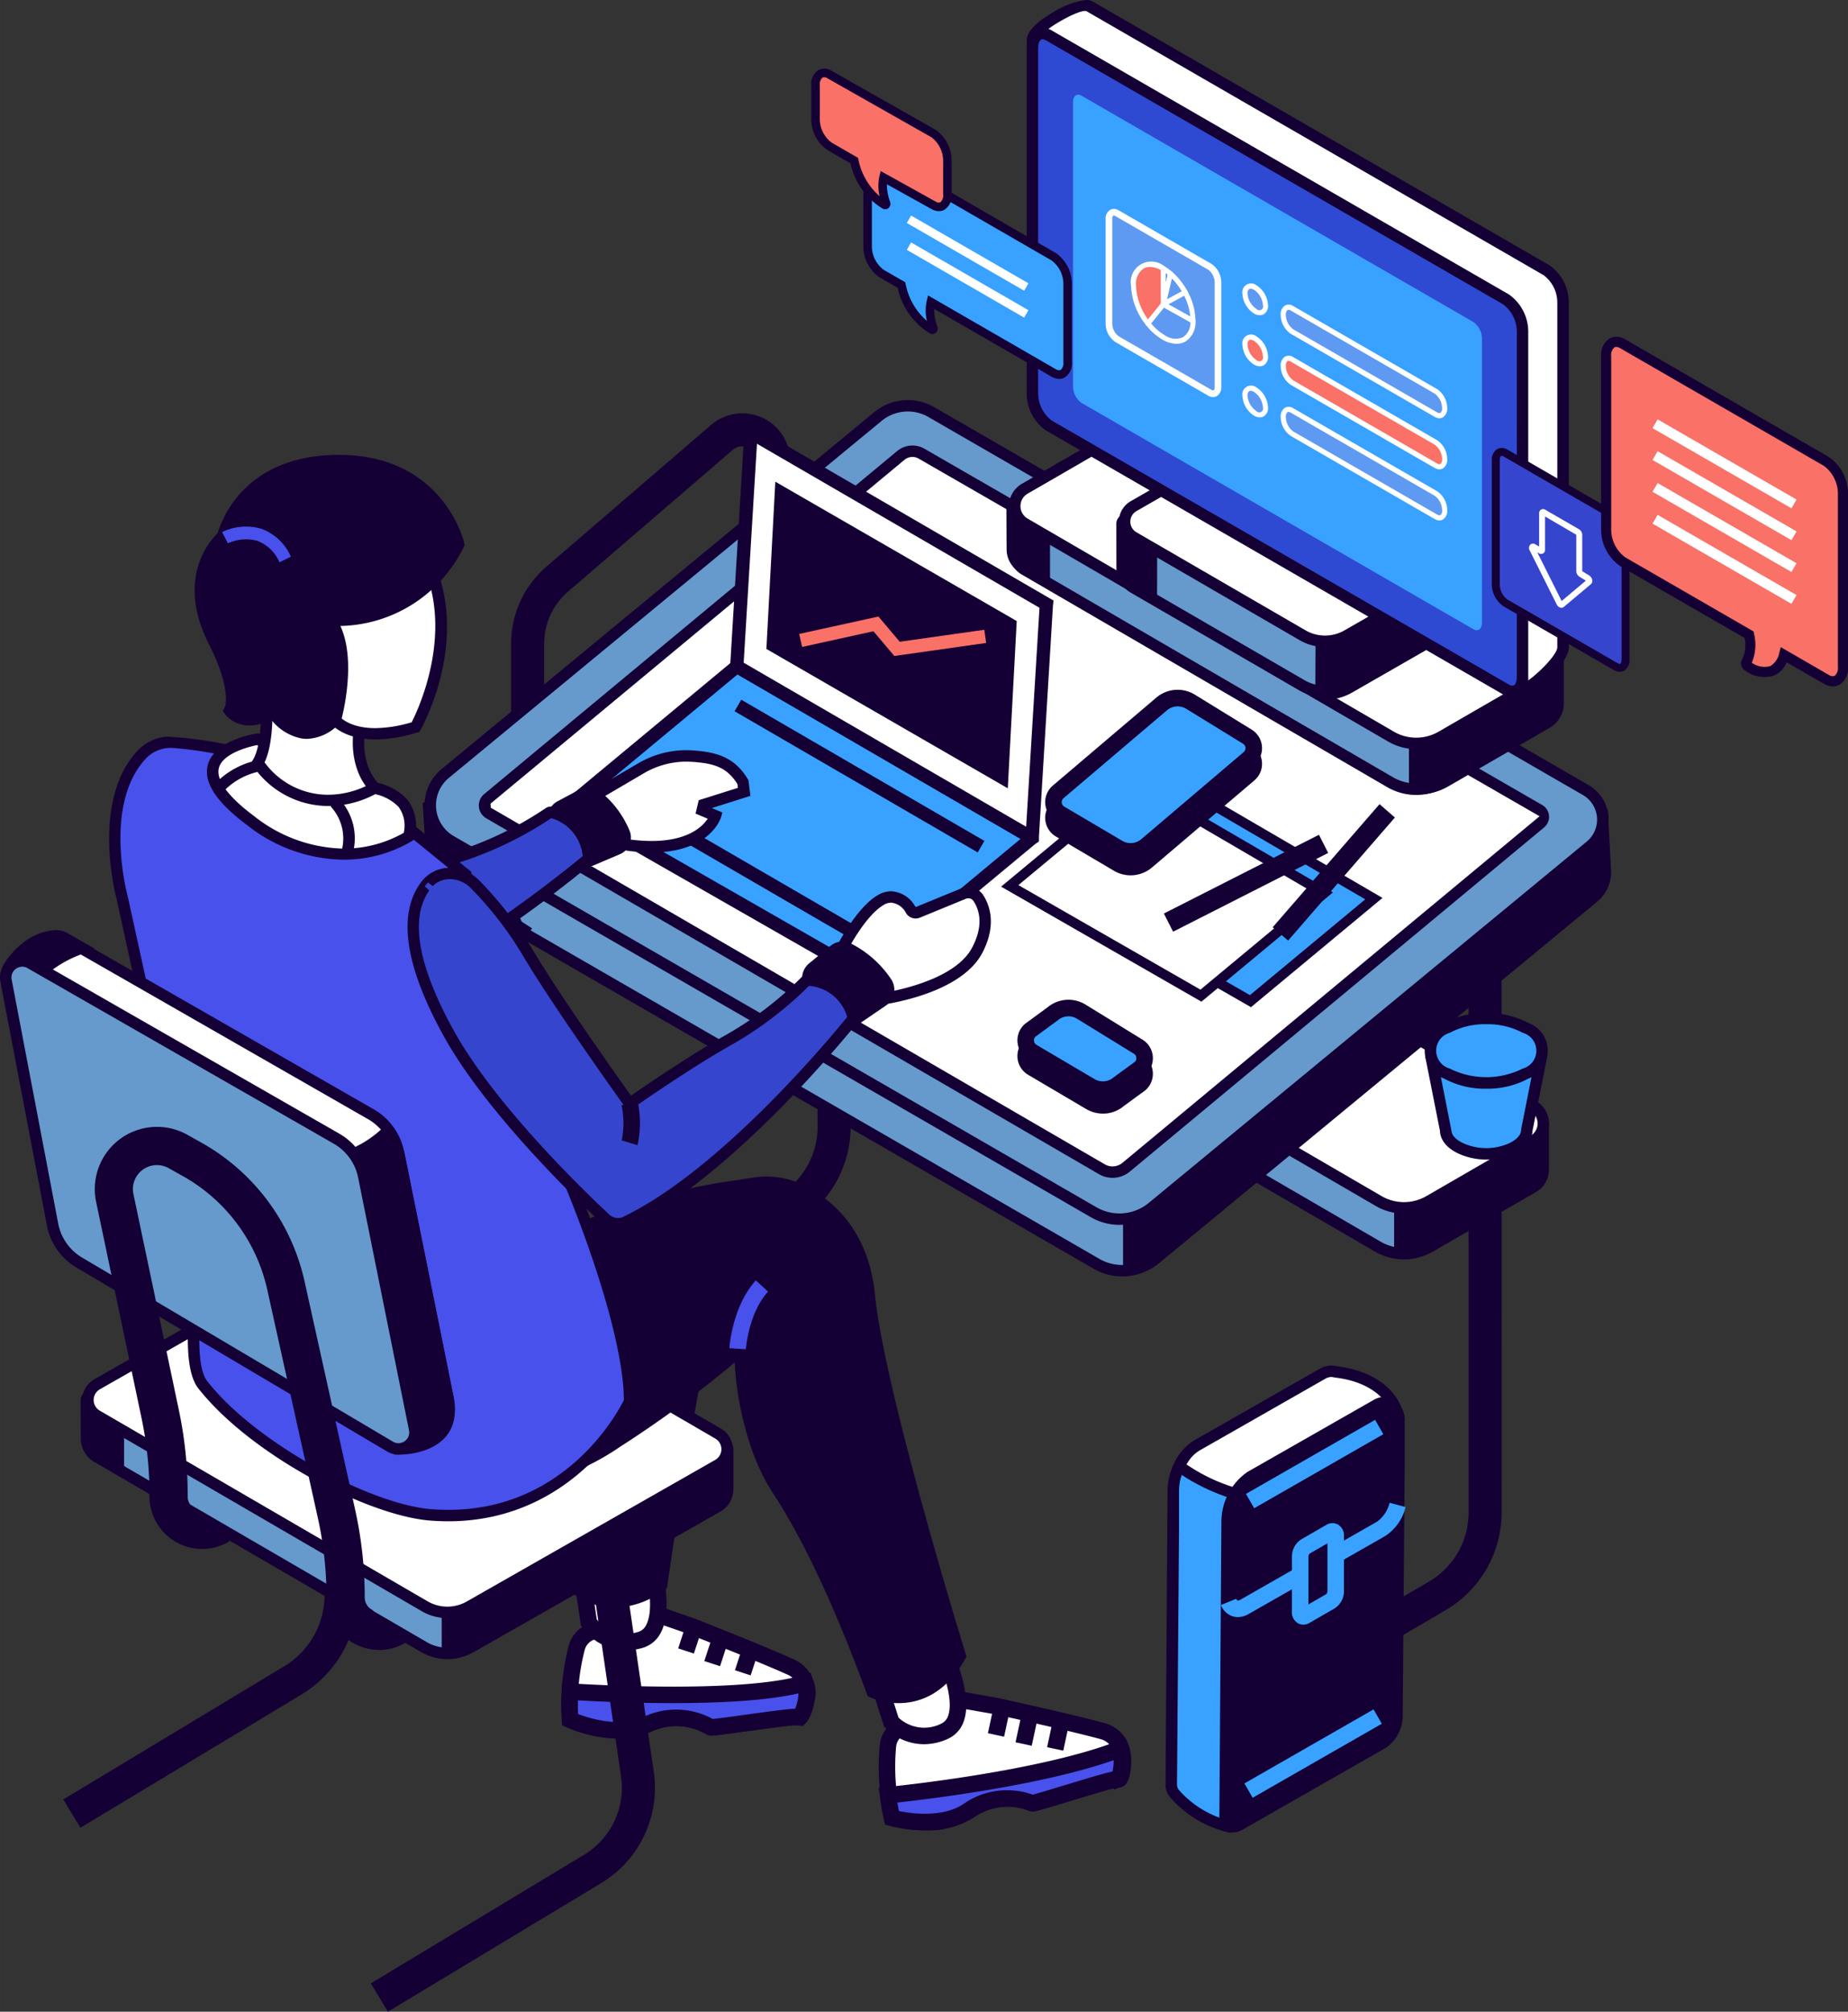 <svg id="レイヤー_1" data-name="レイヤー 1" xmlns="http://www.w3.org/2000/svg" width="76.64mm" height="83.403mm" viewBox="0 0 217.247 236.419">
  <rect x="0" y="0" width="217.247" height="236.419" fill="#333333" stroke="none"/>
  <defs>
    <style>
      .cls-1 {
        fill: #150035;
      }

      .cls-2 {
        fill: #69c;
      }

      .cls-3 {
        fill: #fff;
      }

      .cls-4 {
        fill: #39a1ff;
      }

      .cls-5 {
        fill: #fa7167;
      }

      .cls-6 {
        fill: #4951ec;
      }

      .cls-7 {
        fill: #3645ce;
      }

      .cls-8 {
        fill: #2e49d2;
      }

      .cls-9 {
        fill: #5e9af2;
      }
    </style>
  </defs>
  <g>
    <g>
      <g>
        <g>
          <path class="cls-1" d="M60.08,93.354v-17.7a11.954,11.954,0,0,1,4.164-9.071l19.345-16.64A5.633,5.633,0,0,1,92.9,54.209V68.236H89.006V54.209a1.694,1.694,0,0,0-1.016-1.585,1.81,1.81,0,0,0-.75-.167,1.678,1.678,0,0,0-1.115.43L66.779,69.526a8.074,8.074,0,0,0-2.809,6.123v17.7Z"/>
          <path class="cls-1" d="M140.328,202.067l27.77-16.262a9.411,9.411,0,0,0,4.545-8.04l-.006-71.338h3.889l.006,71.338a13.335,13.335,0,0,1-6.452,11.385l-27.788,16.273Z"/>
          <path class="cls-1" d="M57.311,160.52l34.262-20.064a9.414,9.414,0,0,0,4.545-8.041l-.006-71.338H100l.006,71.338A13.333,13.333,0,0,1,93.555,143.8l-34.28,20.075Z"/>
          <g>
            <g>
              <path class="cls-2" d="M181.42,137.507c0-.034,0-4.559,0-5.437a.2.2,0,0,0-.149-.188l-13.557-3.776a.206.206,0,0,1-.048-.021l-33.328-19.38a.2.2,0,0,0-.2,0l-11.656,6.737a.2.2,0,0,1-.156.019l-4.218-1.174a.2.2,0,0,0-.259.191c0,1.078.016,5.1.027,5.221l0,.036a2.318,2.318,0,0,0,1.146,1.8l42.953,24.978a6.11,6.11,0,0,0,6.127.008l12.143-7.019a2.332,2.332,0,0,0,1.171-1.952Z"/>
              <path class="cls-1" d="M165.044,148.007a6.793,6.793,0,0,1-3.408-.917l-42.952-24.977a2.994,2.994,0,0,1-1.478-2.308c-.012-.121-.018-.367-.033-4.865v-.46a.866.866,0,0,1,.345-.7.881.881,0,0,1,.53-.178.872.872,0,0,1,.238.034l4.026,1.122,11.486-6.639a.885.885,0,0,1,.876,0l33.248,19.334,13.531,3.778a.866.866,0,0,1,.641.836s0,5.375,0,5.453l-.012.123a2.971,2.971,0,0,1-1.5,2.434l-12.144,7.02A6.794,6.794,0,0,1,165.044,148.007Zm-46.523-32.186c.006,1.53.013,3.627.02,3.838a1.663,1.663,0,0,0,.819,1.291l42.952,24.978a5.452,5.452,0,0,0,5.452.007l12.144-7.019a1.646,1.646,0,0,0,.8-1.109h.711l0-.6-.675-.006v-4.766l-13.5-3.805-33.013-19.206-11.422,6.6a.9.9,0,0,1-.442.117.86.86,0,0,1-.232-.032l-3.62-1.008Z"/>
            </g>
            <g>
              <path class="cls-1" d="M181.271,131.891l-13.557-3.777a.168.168,0,0,1-.048-.02l-2.8-1.63v20.869a6.08,6.08,0,0,0,3.239-.808l12.143-7.018a2.332,2.332,0,0,0,1.171-1.953l0-.038c0-.034,0-4.559,0-5.437A.193.193,0,0,0,181.271,131.891Z"/>
              <path class="cls-1" d="M165.022,147.727q-.106,0-.213,0l-.92-.028V124.773l4.079,2.372L181.1,130.8a1.143,1.143,0,0,1,.839,1.1v1.256c0,1.613,0,4.043,0,4.067a3.269,3.269,0,0,1-1.62,2.743l-11.843,6.845A6.9,6.9,0,0,1,165.022,147.727Zm.812-19.573v18.151a5.06,5.06,0,0,0,1.78-.622l12.144-7.018a1.364,1.364,0,0,0,.686-1.149c.005-.1,0-2.529,0-4.149v-.695l-13.282-3.744Z"/>
            </g>
            <g>
              <path class="cls-3" d="M162.076,141.15l-43.055-25.037a2.366,2.366,0,0,1,.006-4.095l12.245-7.078a5.906,5.906,0,0,1,5.923.008l43.055,25.037a2.366,2.366,0,0,1-.006,4.095L168,141.158A5.906,5.906,0,0,1,162.076,141.15Z"/>
              <path class="cls-1" d="M165.044,142.62a6.578,6.578,0,0,1-3.306-.888l-43.054-25.038a3.038,3.038,0,0,1,.006-5.258l12.246-7.079a6.6,6.6,0,0,1,6.6.01L180.588,129.4a3.039,3.039,0,0,1-.007,5.259l-12.246,7.077A6.591,6.591,0,0,1,165.044,142.62Zm-30.815-37.8a5.249,5.249,0,0,0-2.62.7L119.363,112.6a1.694,1.694,0,0,0,0,2.931l43.055,25.037a5.248,5.248,0,0,0,2.631.707h0a5.241,5.241,0,0,0,2.618-.7l12.245-7.078a1.694,1.694,0,0,0,0-2.931l-43.055-25.037A5.233,5.233,0,0,0,134.229,104.823Z"/>
            </g>
          </g>
          <g>
            <g>
              <path class="cls-2" d="M188.337,95.731l-7.115-.018L106.5,52.572,54.568,95.4l-3.987-.01.345,5.567.013.007a4.809,4.809,0,0,0,2.406,3.939L128.91,148.53a6.059,6.059,0,0,0,6.887-.573l51.5-42.474a3.951,3.951,0,0,0,1.433-2.977l-.357-6.74A.037.037,0,0,0,188.337,95.731Z"/>
              <path class="cls-1" d="M131.933,150.009a6.716,6.716,0,0,1-3.359-.9L53.008,105.485a5.477,5.477,0,0,1-2.683-3.935L50.3,101.4l-.013-.006-.034-.4-.389-6.276,4.462.012,52.105-42.97L181.4,95.041l7.6.048.049.664.356,6.718A4.609,4.609,0,0,1,187.727,106l-51.5,42.474A6.761,6.761,0,0,1,131.933,150.009ZM51.611,100.934a4.1,4.1,0,0,0,2.071,3.386l75.564,43.628a5.406,5.406,0,0,0,6.123-.51l51.5-42.473a3.285,3.285,0,0,0,1.188-2.478l-.326-6.086-6.693-.016-74.474-43L54.81,96.073,51.3,96.064l.278,4.482.008,0Z"/>
            </g>
            <g>
              <path class="cls-1" d="M135.8,147.975,187.3,105.5a3.953,3.953,0,0,0,1.433-2.978l-.357-6.74a.037.037,0,0,0-.038-.035l-7.115-.018-3.717-2.145-38.1,25.458-7.383,15.17v15.13A6.045,6.045,0,0,0,135.8,147.975Z"/>
              <path class="cls-1" d="M132.994,134.438v13.827a4.959,4.959,0,0,0,2.184-1.041l51.5-42.474a2.982,2.982,0,0,0,1.079-2.254l-.31-5.778-6.49-.016-3.417-1.972-37.38,24.976Z"/>
            </g>
            <g>
              <path class="cls-1" d="M55.39,94.735l-.682.563-3.988-.009.346,5.567.013.007a4.807,4.807,0,0,0,2.406,3.939l.142-.255h0l8.4,5.367Z"/>
              <path class="cls-1" d="M61.5,110.734l-7.529-4.812-.12.215L53,105.644a5.792,5.792,0,0,1-2.83-4.149l-.025-.013-.048-.566-.41-6.6,4.674.012.412-.34,1.238,1.5-.953.787-3.3-.008.294,4.545a3.836,3.836,0,0,0,1.128,2.549l.1-.185,9.267,5.921Z"/>
            </g>
            <g>
              <path class="cls-2" d="M128.573,142.47,53.008,98.842a4.854,4.854,0,0,1-.661-7.949l50.872-41.954a5.5,5.5,0,0,1,6.247-.52l76.949,44.426a4.017,4.017,0,0,1,.547,6.578L135.46,141.9A6.062,6.062,0,0,1,128.573,142.47Z"/>
              <path class="cls-1" d="M131.6,143.948a6.721,6.721,0,0,1-3.36-.9L52.672,99.425a5.527,5.527,0,0,1-.753-9.051L102.79,48.42a6.2,6.2,0,0,1,7.013-.583l76.948,44.426a4.688,4.688,0,0,1,.639,7.678l-51.5,42.474A6.761,6.761,0,0,1,131.6,143.948ZM106.721,48.359a4.847,4.847,0,0,0-3.075,1.1L52.775,91.412a4.182,4.182,0,0,0,.57,6.848l75.564,43.627a5.413,5.413,0,0,0,6.124-.51l51.5-42.473a3.343,3.343,0,0,0-.455-5.475L109.129,49A4.81,4.81,0,0,0,106.721,48.359Z"/>
            </g>
            <g>
              <path class="cls-3" d="M129.535,137.413,57.5,95.584a1.071,1.071,0,0,1-.146-1.75L105.9,53.523a2.138,2.138,0,0,1,2.436-.207l72.624,41.872a.936.936,0,0,1,.13,1.531l-48.707,40.455A2.5,2.5,0,0,1,129.535,137.413Z"/>
              <path class="cls-1" d="M130.784,138.42a3.16,3.16,0,0,1-1.586-.426L57.161,96.165a1.741,1.741,0,0,1-.239-2.848L105.47,53.006a2.819,2.819,0,0,1,3.2-.273L181.3,94.606a1.609,1.609,0,0,1,.224,2.631l-48.708,40.455A3.179,3.179,0,0,1,130.784,138.42ZM107.267,53.7a1.466,1.466,0,0,0-.938.337L57.662,94.451l.038.473,72.173,41.907a1.828,1.828,0,0,0,2.08-.175l49.038-40.73L108,53.9A1.475,1.475,0,0,0,107.267,53.7Z"/>
            </g>
          </g>
          <g>
            <g>
              <path class="cls-2" d="M182.865,82.924c0-.033,0-4.558,0-5.436a.194.194,0,0,0-.149-.189l-13.557-3.776a.214.214,0,0,1-.047-.02L135.783,54.122a.206.206,0,0,0-.2,0l-11.656,6.737a.21.21,0,0,1-.157.02L119.548,59.7a.2.2,0,0,0-.258.191c0,1.078.015,5.1.026,5.221l0,.037a2.321,2.321,0,0,0,1.146,1.8L163.42,91.926a6.106,6.106,0,0,0,6.126.008l12.144-7.018a2.334,2.334,0,0,0,1.171-1.953Z"/>
              <path class="cls-1" d="M166.49,93.424a6.8,6.8,0,0,1-3.409-.917L120.129,67.529a2.991,2.991,0,0,1-1.478-2.306c-.01-.1-.021-.581-.034-5.326a.862.862,0,0,1,.34-.693.882.882,0,0,1,.535-.18.837.837,0,0,1,.234.032l4.031,1.123,11.485-6.64a.9.9,0,0,1,.44-.116.875.875,0,0,1,.436.116l33.245,19.332L182.9,76.652a.868.868,0,0,1,.641.835s0,5.375,0,5.452l-.012.124a2.972,2.972,0,0,1-1.5,2.435l-12.143,7.019A6.8,6.8,0,0,1,166.49,93.424Zm-46.524-32.51c.005,1.541.014,3.941.021,4.163a1.68,1.68,0,0,0,.817,1.29l42.953,24.978a5.457,5.457,0,0,0,5.453.006l12.143-7.018a1.637,1.637,0,0,0,.8-1.108h.712l0-.6-.676-.006V77.853L168.71,74.059,135.68,54.84l-11.42,6.6a.881.881,0,0,1-.674.085l-3.622-1.008Z"/>
            </g>
            <g>
              <path class="cls-1" d="M182.716,77.308l-13.557-3.776a.246.246,0,0,1-.047-.02l-2.805-1.631v20.87a6.1,6.1,0,0,0,3.239-.808l12.144-7.018a2.336,2.336,0,0,0,1.171-1.953l0-.039c0-.033,0-4.558,0-5.437A.194.194,0,0,0,182.716,77.308Z"/>
              <path class="cls-1" d="M166.774,93.349c-.072,0-.143,0-.214,0l-.929-.028V70.19l4.113,2.392,13.247,3.69a1.154,1.154,0,0,1,.847,1.107v1.267c0,1.629,0,4.08,0,4.1a3.3,3.3,0,0,1-1.635,2.767l-11.949,6.906A6.938,6.938,0,0,1,166.774,93.349Zm.771-19.831V91.377a5,5,0,0,0,1.751-.611l11.95-6.906a1.342,1.342,0,0,0,.674-1.131c.005-.1,0-2.488,0-4.082v-.685L168.873,74.29Z"/>
            </g>
            <g>
              <path class="cls-1" d="M122.707,62.725s.331-.893.742-2.044l-3.9-1.086a.2.2,0,0,0-.258.191c0,1.078.015,5.1.026,5.221l0,.036a2.321,2.321,0,0,0,1.146,1.8l2.241,1.3h0Z"/>
              <path class="cls-1" d="M123.438,69.327,119.9,67.272a3.147,3.147,0,0,1-1.552-2.421c-.01-.095-.02-.223-.034-5.115a1.111,1.111,0,0,1,.439-.891,1.133,1.133,0,0,1,.987-.189l4.684,1.3-.335.94c-.294.822-.545,1.508-.654,1.8Zm-3.26-8.622c.005,1.469.013,3.757.02,3.968a1.3,1.3,0,0,0,.638.993l.745.432.057-3.881s.149-.4.367-1Z"/>
            </g>
            <g>
              <path class="cls-3" d="M163.522,86.567,120.466,61.531a2.367,2.367,0,0,1,.006-4.1l12.246-7.077a5.9,5.9,0,0,1,5.922.008L181.7,75.4a2.368,2.368,0,0,1,0,4.1l-12.246,7.077A5.9,5.9,0,0,1,163.522,86.567Z"/>
              <path class="cls-1" d="M166.49,88.038a6.578,6.578,0,0,1-3.306-.89L120.129,62.112a3.038,3.038,0,0,1,.006-5.259l12.246-7.078a6.6,6.6,0,0,1,6.6.009L182.033,74.82a3.04,3.04,0,0,1-.007,5.26l-12.245,7.078A6.591,6.591,0,0,1,166.49,88.038Zm-30.819-37.8a5.234,5.234,0,0,0-2.617.7l-12.246,7.078a1.695,1.695,0,0,0,0,2.932L163.86,85.986a5.248,5.248,0,0,0,2.631.707h0a5.242,5.242,0,0,0,2.616-.7l12.246-7.079a1.7,1.7,0,0,0,0-2.932L138.3,50.947A5.241,5.241,0,0,0,135.671,50.239Z"/>
            </g>
          </g>
        </g>
        <g>
          <g>
            <polygon class="cls-4" points="124.527 104.757 147 117.659 161.509 105.609 139.179 92.59 124.527 104.757"/>
            <path class="cls-1" d="M147.061,118.366,123.51,104.844l15.61-12.962,23.4,13.643Zm-21.517-13.7,21.395,12.284,13.557-11.26L139.238,93.3Z"/>
          </g>
          <g>
            <polygon class="cls-3" points="118.705 104.11 141.179 117.012 155.687 104.962 133.358 91.943 118.705 104.11"/>
            <path class="cls-1" d="M141.239,117.719,117.688,104.2,133.3,91.235l23.4,13.643Zm-21.517-13.7,21.4,12.284,13.557-11.26-21.259-12.4Z"/>
          </g>
        </g>
        <g>
          <g>
            <path class="cls-4" d="M124.625,97.474l6.816,4.02a2.9,2.9,0,0,0,3.356-.289L146.83,90.973a1.586,1.586,0,0,0-.2-2.56l-6.673-4.1a2.9,2.9,0,0,0-3.4.26L124.4,94.9A1.587,1.587,0,0,0,124.625,97.474Z"/>
            <path class="cls-1" d="M132.915,102.869a3.863,3.863,0,0,1-1.968-.538l-6.816-4.02a2.558,2.558,0,0,1-.358-4.153L135.93,83.827a3.867,3.867,0,0,1,4.54-.348l6.674,4.106a2.558,2.558,0,0,1,.316,4.129l-12.034,10.232A3.874,3.874,0,0,1,132.915,102.869Zm5.524-18.02a1.927,1.927,0,0,0-1.25.46l-12.156,10.33a.613.613,0,0,0-.214.521.607.607,0,0,0,.3.475l6.816,4.021a1.935,1.935,0,0,0,2.232-.191L146.2,90.233a.615.615,0,0,0-.076-.991l-6.675-4.105A1.921,1.921,0,0,0,138.439,84.849Z"/>
          </g>
          <g>
            <path class="cls-4" d="M124.625,95.634l6.816,4.02a2.9,2.9,0,0,0,3.356-.289L146.83,89.133a1.586,1.586,0,0,0-.2-2.56l-6.673-4.1a2.9,2.9,0,0,0-3.4.26L124.4,93.058A1.587,1.587,0,0,0,124.625,95.634Z"/>
            <path class="cls-1" d="M132.915,101.029a3.865,3.865,0,0,1-1.967-.537l-6.818-4.021a2.559,2.559,0,0,1-.357-4.154L135.93,81.988a3.867,3.867,0,0,1,4.54-.349l6.674,4.106a2.558,2.558,0,0,1,.316,4.129l-12.034,10.232A3.874,3.874,0,0,1,132.915,101.029Zm-7.8-6.233,6.816,4.02a1.927,1.927,0,0,0,2.232-.192L146.2,88.392a.615.615,0,0,0-.076-.991l-6.675-4.1a1.927,1.927,0,0,0-2.261.173L125.033,93.8a.614.614,0,0,0,.086,1Z"/>
          </g>
        </g>
        <g>
          <g>
            <path class="cls-4" d="M121.359,125.473l6.817,4.02a2.9,2.9,0,0,0,3.355-.289l2.468-1.8a1.587,1.587,0,0,0-.2-2.56l-6.673-4.105a2.9,2.9,0,0,0-3.4.261l-2.591,1.9A1.587,1.587,0,0,0,121.359,125.473Z"/>
            <path class="cls-1" d="M129.666,130.872a3.905,3.905,0,0,1-1.985-.541l-6.816-4.02a2.559,2.559,0,0,1-.357-4.155l2.646-1.94a3.842,3.842,0,0,1,4.486-.3l6.673,4.1a2.559,2.559,0,0,1,.316,4.129l-2.525,1.845A3.758,3.758,0,0,1,129.666,130.872Zm-4.059-9.591a1.922,1.922,0,0,0-1.248.46l-2.647,1.941a.592.592,0,0,0-.159.477.612.612,0,0,0,.3.476l6.816,4.02a1.935,1.935,0,0,0,2.232-.191l2.525-1.845a.585.585,0,0,0,.157-.469.609.609,0,0,0-.289-.476l-6.674-4.105A1.928,1.928,0,0,0,125.607,121.281Z"/>
          </g>
          <g>
            <path class="cls-4" d="M121.359,123.632l6.817,4.021a2.9,2.9,0,0,0,3.355-.289l2.468-1.8a1.587,1.587,0,0,0-.2-2.56l-6.673-4.1a2.9,2.9,0,0,0-3.4.26l-2.591,1.9A1.586,1.586,0,0,0,121.359,123.632Z"/>
            <path class="cls-1" d="M129.666,129.031a3.9,3.9,0,0,1-1.985-.541l-6.816-4.02a2.558,2.558,0,0,1-.356-4.154l2.645-1.941a3.843,3.843,0,0,1,4.485-.3l6.674,4.106a2.559,2.559,0,0,1,.316,4.129L132.1,128.15A3.749,3.749,0,0,1,129.666,129.031Zm-4.058-9.59a1.922,1.922,0,0,0-1.249.46l-2.646,1.941a.589.589,0,0,0-.16.477.611.611,0,0,0,.3.475l6.816,4.021a1.926,1.926,0,0,0,2.232-.192l2.525-1.844a.586.586,0,0,0,.157-.47.609.609,0,0,0-.289-.475l-6.674-4.106A1.935,1.935,0,0,0,125.608,119.441Z"/>
          </g>
        </g>
        <g>
          <rect class="cls-1" x="136.257" y="102.6" width="20.447" height="2.395" transform="translate(-31.119 77.555) rotate(-26.916)"/>
          <rect class="cls-1" x="147.223" y="101.326" width="19.155" height="2.394" transform="translate(-23.406 153.739) rotate(-49.044)"/>
        </g>
        <g>
          <g>
            <path class="cls-4" d="M168.8,123.479a.585.585,0,0,0-.582.643l1.727,8.688c0,1.041,1.018,2.083,3.053,2.586a7.2,7.2,0,0,0,3.435,0c2.035-.5,3.053-1.545,3.053-2.586l1.727-8.688a.585.585,0,0,0-.582-.643Z"/>
            <path class="cls-1" d="M174.719,136.276a7.862,7.862,0,0,1-1.878-.227c-2.176-.537-3.508-1.713-3.562-3.145l-1.717-8.65a1.289,1.289,0,0,1,.309-1.033,1.26,1.26,0,0,1,.933-.414h11.831a1.259,1.259,0,0,1,1.252,1.382l-1.721,8.668c-.061,1.479-1.392,2.655-3.568,3.192A7.864,7.864,0,0,1,174.719,136.276Zm-4.092-3.409c0,.544.66,1.412,2.536,1.876a6.533,6.533,0,0,0,3.112,0c1.876-.463,2.542-1.331,2.542-1.934l.017-.161,1.691-8.5H168.91Z"/>
          </g>
          <g>
            <path class="cls-4" d="M179.359,120.8c2.562,1.479,2.562,3.878,0,5.357a10.254,10.254,0,0,1-9.279,0c-2.562-1.479-2.562-3.878,0-5.357A10.251,10.251,0,0,1,179.359,120.8Z"/>
            <path class="cls-1" d="M174.719,127.945a10.1,10.1,0,0,1-4.976-1.2,3.484,3.484,0,0,1,0-6.522,10.885,10.885,0,0,1,9.952,0,3.483,3.483,0,0,1,0,6.522A10.092,10.092,0,0,1,174.719,127.945Zm0-7.577a8.753,8.753,0,0,0-4.3,1.016,2.178,2.178,0,0,0,0,4.191,9.62,9.62,0,0,0,8.606,0,2.177,2.177,0,0,0,0-4.191A8.75,8.75,0,0,0,174.719,120.368Z"/>
          </g>
        </g>
        <g>
          <g>
            <g>
              <path class="cls-4" d="M66.922,94.687l34.9,19.987a.012.012,0,0,0,.013,0l19.492-16.19a.012.012,0,0,0,0-.02L86.62,78.32a.011.011,0,0,0-.013,0L66.92,94.668A.012.012,0,0,0,66.922,94.687Z"/>
              <path class="cls-1" d="M101.913,115.622l-.484-.268L66.2,95.2l-.116-.829.311-.287L86.524,77.372l.485.268,35.064,20.354.066.832-.326.268ZM68.276,94.559l33.469,19.171,18.228-15.144L86.693,79.268Z"/>
            </g>
            <g>
              <path class="cls-3" d="M86.619,78.319l34.7,20.143a.011.011,0,0,0,.017-.009L123.006,71a.011.011,0,0,0-.006-.01L88.3,50.845a.012.012,0,0,0-.018.01L86.613,78.308A.014.014,0,0,0,86.619,78.319Z"/>
              <path class="cls-1" d="M121.312,99.371l-.4-.242L85.774,78.7l.065-.5,1.688-27.835.8-.417.388.232,35.14,20.4-.069.534-1.688,27.818ZM87.424,77.881l33.209,19.277L122.2,71.427,88.988,52.15Z"/>
            </g>
            <polygon class="cls-1" points="90.095 76.266 118.474 92.643 119.524 72.985 91.145 56.609 90.095 76.266"/>
            <rect class="cls-1" x="100.256" y="74.68" width="1.566" height="33.05" transform="translate(-28.565 132.8) rotate(-59.865)"/>
            <rect class="cls-1" x="86.897" y="85.723" width="1.566" height="33.051" transform="matrix(0.502, -0.865, 0.865, 0.502, -44.768, 126.747)"/>
          </g>
          <polygon class="cls-5" points="105.133 77.091 102.68 74.187 94.29 76.03 93.953 74.501 103.267 72.456 105.77 75.419 115.712 74.013 115.931 75.563 105.133 77.091"/>
        </g>
      </g>
      <g>
        <g>
          <g>
            <path class="cls-3" d="M67.8,193.653h0a26.139,26.139,0,0,0-.766,8.453h0s5.218,2.4,9.077.537a8.166,8.166,0,0,1,7.474.355c.256.1,10.373-1.478,10.444-1.213s2.434-4.3-1.132-5.906-11.669-4.787-11.669-4.787l-4.26-1.473-7.287,2.1A2.726,2.726,0,0,0,67.8,193.653Z"/>
            <path class="cls-1" d="M72.689,204.324a16.138,16.138,0,0,1-6.065-1.335l-.523-.24-.041-.572a27.061,27.061,0,0,1,.794-8.768h0a3.713,3.713,0,0,1,2.554-2.623l7.583-2.187,4.551,1.574c.119.045,8.2,3.221,11.751,4.819a4.322,4.322,0,0,1,2.414,5.176c-.189.957-.653,2.568-1.637,2.6l-.773.026-.009-.034c-1.19.109-3.776.463-5.6.713-4.122.564-4.133.56-4.464.427L83,203.8a6.962,6.962,0,0,0-6.473-.276A8.8,8.8,0,0,1,72.689,204.324Zm-4.725-2.888c1.347.508,4.994,1.647,7.719.331a8.945,8.945,0,0,1,8.118.251c.568-.053,2.179-.273,3.62-.471,3.253-.446,5.053-.692,6.071-.74a4.414,4.414,0,0,0,.293-2.638,2.143,2.143,0,0,0-1.291-1.4c-3.5-1.579-11.545-4.737-11.625-4.769l-3.931-1.358-6.991,2.016a1.755,1.755,0,0,0-1.209,1.242h0A25.08,25.08,0,0,0,67.964,201.436Z"/>
          </g>
          <g>
            <path class="cls-3" d="M68.428,185.313l.8,5.36a5.42,5.42,0,0,0,6,2.066c3.986-1.095,1.236-9.865,1.236-9.865Z"/>
            <path class="cls-1" d="M73.617,193.937A6.364,6.364,0,0,1,68.4,191.2l-.112-.176-.948-6.395,9.76-2.962.289.919c.2.639,1.909,6.327.263,9.344a3.494,3.494,0,0,1-2.17,1.75A7.05,7.05,0,0,1,73.617,193.937ZM70.15,190.3a4.437,4.437,0,0,0,4.821,1.5,1.524,1.524,0,0,0,.976-.8c.892-1.634.331-4.974-.153-6.9L69.513,186Z"/>
          </g>
          <g>
            <path class="cls-1" d="M86.139,142.062l-18.674,6.976a22.186,22.186,0,0,0-.722,8.96c1.172,8.129.844,19.906.185,27.6,0,0,4.107,5.013,10.587.472,0,0,4.425-31.893,8.3-42.85C85.955,142.818,86.029,142.449,86.139,142.062Z"/>
            <path class="cls-1" d="M72.228,188.94a8.4,8.4,0,0,1-6.052-2.728l-.25-.306.033-.394c.648-7.564.989-19.273-.179-27.375a23,23,0,0,1,.747-9.357l.133-.48L87.6,140.477l-.629,2.227c-.071.274-.142.549-.245.838-3.8,10.739-8.207,42.342-8.251,42.659l-.058.42-.348.243A10.139,10.139,0,0,1,72.228,188.94Zm-4.294-3.693c.888.862,4.021,3.3,8.678.258.549-3.9,4.43-30.92,8.023-41.843l-16.358,6.111a20.725,20.725,0,0,0-.571,8.087C68.875,165.971,68.566,177.57,67.934,185.247Z"/>
          </g>
          <g>
            <rect class="cls-1" x="86.324" y="194.247" width="2.891" height="1.944" transform="translate(-125.049 218.072) rotate(-71.921)"/>
            <rect class="cls-1" x="82.726" y="193.169" width="2.892" height="1.944" transform="translate(-126.506 213.908) rotate(-71.921)"/>
            <rect class="cls-1" x="79.651" y="191.677" width="2.892" height="1.945" transform="translate(-127.208 209.956) rotate(-71.92)"/>
          </g>
          <g>
            <path class="cls-6" d="M94.014,201.785a5.014,5.014,0,0,0,.651-3.992c-7.3,2.171-24.627,1.2-27.657,1.009a26.207,26.207,0,0,0,.01,3.3s5.219,2.4,9.077.537A8.169,8.169,0,0,1,83.57,203C83.825,203.1,93.942,201.52,94.014,201.785Z"/>
            <path class="cls-1" d="M72.678,204.324a16.146,16.146,0,0,1-6.066-1.335l-.522-.24-.042-.572a27.026,27.026,0,0,1-.011-3.428l.052-.98.98.062c3.317.209,20.226,1.138,27.319-.97l.911-.271.292.906a6.108,6.108,0,0,1-.822,4.942l-.39.418-.64-.128c-.785.023-3.94.455-6.067.746-4.118.564-4.13.562-4.465.426l-.216-.105a6.962,6.962,0,0,0-6.473-.276A8.8,8.8,0,0,1,72.678,204.324Zm-4.724-2.887c1.348.508,4.99,1.644,7.718.33a8.942,8.942,0,0,1,8.118.251c.567-.053,2.178-.273,3.618-.471,3.251-.445,5.051-.691,6.071-.74a5.2,5.2,0,0,0,.385-1.8c-7.255,1.689-21.237,1.087-25.923.822C67.928,200.4,67.932,200.929,67.954,201.437Z"/>
          </g>
        </g>
        <g>
          <path class="cls-1" d="M43.593,233.089,68.623,218a9.2,9.2,0,0,0,4.382-9.241l-3.6-24.611,3.848-.563,3.6,24.609a13.077,13.077,0,0,1-6.226,13.139L45.6,236.419Z"/>
          <path class="cls-1" d="M7.439,211.471l25.947-15.635a9.794,9.794,0,0,0,4.765-8.053l.9-23.8,3.887.145-.9,23.807a13.672,13.672,0,0,1-6.646,11.239L9.448,214.8Z"/>
          <g>
            <g>
              <path class="cls-2" d="M85.473,175.217c0-.03,0-4.08,0-4.867a.175.175,0,0,0-.134-.168L73.2,166.8a.182.182,0,0,1-.043-.019L43.327,149.435a.182.182,0,0,0-.183,0L14.483,165.76a.185.185,0,0,1-.14.018l-3.776-1.052a.179.179,0,0,0-.231.171c0,.965.014,4.566.023,4.674l0,.032a2.074,2.074,0,0,0,1.026,1.608l38.449,22.358a5.465,5.465,0,0,0,5.484.008L84.42,177a2.088,2.088,0,0,0,1.048-1.748Z"/>
              <path class="cls-1" d="M52.588,194.981a6.138,6.138,0,0,1-3.088-.831L11.051,171.792a2.752,2.752,0,0,1-1.357-2.118c-.013-.149-.024-1.935-.03-4.776A.851.851,0,0,1,10,164.22a.867.867,0,0,1,.753-.141l3.577,1,28.483-16.224a.835.835,0,0,1,.423-.113.85.85,0,0,1,.43.115l29.75,17.3,12.105,3.382a.852.852,0,0,1,.626.817s0,4.809,0,4.883l-.011.114a2.723,2.723,0,0,1-1.377,2.234l-29.1,16.579A6.128,6.128,0,0,1,52.588,194.981ZM11.012,165.944c0,1.377.012,3.387.018,3.587a1.439,1.439,0,0,0,.7,1.1l38.449,22.358a4.8,4.8,0,0,0,4.81.006l29.1-16.579a1.384,1.384,0,0,0,.669-.9l.715,0,0-.6-.675-.006v-4.181l-12.065-3.407-29.5-17.165L14.557,166.492l-.425-.075-3.122-.869Z"/>
            </g>
            <g>
              <path class="cls-1" d="M13.611,165.2l-2.931-.817a.18.18,0,0,0-.231.172c0,.965.013,4.566.023,4.673l0,.032a2.076,2.076,0,0,0,1.026,1.609l2.109,1.226Z"/>
              <path class="cls-1" d="M14.584,173.788l-3.571-2.076a3.054,3.054,0,0,1-1.505-2.348c-.02-.212-.029-3.429-.032-4.805a1.151,1.151,0,0,1,1.469-1.109l3.639,1.013Zm-3.16-8.185c0,1.374.012,3.379.019,3.579a1.119,1.119,0,0,0,.548.848l.647.377V165.94Z"/>
            </g>
            <g>
              <path class="cls-1" d="M85.135,170.1l-11.892-3.313a.178.178,0,0,1-.043-.018L52.878,181.63v12.1a5.348,5.348,0,0,0,2.841-.709L84.234,176.78a2.046,2.046,0,0,0,1.028-1.713l0-.034c0-.03,0-4,0-4.769A.171.171,0,0,0,85.135,170.1Z"/>
              <path class="cls-1" d="M53.043,194.69l-.194,0-.924-.028V181.146L73.131,165.64l.456.253,11.8,3.287a1.132,1.132,0,0,1,.829,1.084v1.129c0,1.454,0,3.64,0,3.663a3.039,3.039,0,0,1-1.508,2.549l-28.52,16.248A6.288,6.288,0,0,1,53.043,194.69Zm.788-12.576v10.6a4.3,4.3,0,0,0,1.411-.514l28.521-16.248a1.107,1.107,0,0,0,.547-.923c0-.091,0-2.216,0-3.634v-.535l-10.928-3.044Z"/>
            </g>
            <g>
              <path class="cls-3" d="M49.93,188.773,11.389,166.361a2.118,2.118,0,0,1,.005-3.666l29.189-16.63a5.286,5.286,0,0,1,5.3.007l38.541,22.412a2.118,2.118,0,0,1,0,3.666L55.231,188.78A5.286,5.286,0,0,1,49.93,188.773Z"/>
              <path class="cls-1" d="M52.587,190.16a5.964,5.964,0,0,1-3-.806L11.051,166.942a2.791,2.791,0,0,1,.007-4.83L40.25,145.48a5.982,5.982,0,0,1,5.972.011L84.763,167.9a2.791,2.791,0,0,1-.007,4.83L55.564,189.364A5.958,5.958,0,0,1,52.587,190.16Zm-9.36-44.129a4.617,4.617,0,0,0-2.307.616L11.727,163.279a1.447,1.447,0,0,0,0,2.5l38.541,22.411a4.618,4.618,0,0,0,4.626.006l29.193-16.632a1.447,1.447,0,0,0,0-2.5L45.546,146.654A4.63,4.63,0,0,0,43.227,146.031Z"/>
            </g>
          </g>
        </g>
        <g>
          <g>
            <path class="cls-3" d="M70.484,93.152l4.883-2.867a10.5,10.5,0,0,1,6.018-1.423h0c2.73.182,4.548.71,5.951,3.059l.145,1.14-4.776,1.5-.154.65,1.557.657s-1.4,4.551-10.046,3.468C66.127,98.346,70.484,93.152,70.484,93.152Z"/>
            <path class="cls-1" d="M76.588,100.181a21.316,21.316,0,0,1-2.611-.173c-2.829-.356-4.561-1.291-5.147-2.782-.832-2.12,1.058-4.411,1.139-4.507l.217-.176,4.84-2.838a11.151,11.151,0,0,1,5.639-1.54c.254,0,.509.009.764.025,2.869.192,4.955.825,6.485,3.386l.072.12.232,1.838-4.534,1.429,1.246.526-.179.581C84.7,96.238,83.408,100.181,76.588,100.181Zm4.1-10.67a9.845,9.845,0,0,0-4.978,1.354l-4.777,2.8-.036.049c-.219.293-1.288,1.813-.81,3.02.389.982,1.793,1.651,4.061,1.935a19.987,19.987,0,0,0,2.459.163c3.932,0,5.669-1.443,6.355-2.3l.247-.308-1.44-.609.372-1.574,4.606-1.451-.058-.443-.036-.055c-1.231-1.945-2.754-2.388-5.31-2.559C81.121,89.519,80.9,89.511,80.685,89.511Z"/>
          </g>
          <g>
            <path class="cls-1" d="M65.989,95.036l2.633-1.408a1.137,1.137,0,0,1,1.244.089,10.543,10.543,0,0,1,3.268,4.333,1.15,1.15,0,0,1-.648,1.452l-2.98,1.273a1.164,1.164,0,0,1-1.416-.41l-2.511-3.64A1.166,1.166,0,0,1,65.989,95.036Z"/>
            <path class="cls-1" d="M69.054,101.84a2.143,2.143,0,0,1-1.764-.922l-2.511-3.641a2.136,2.136,0,0,1,.751-3.1l2.633-1.409a2.121,2.121,0,0,1,2.3.18,11.549,11.549,0,0,1,3.574,4.741,2.125,2.125,0,0,1-1.17,2.7l-2.979,1.273A2.133,2.133,0,0,1,69.054,101.84Zm.131-7.382a.23.23,0,0,0-.1.028l-2.634,1.408a.192.192,0,0,0-.1.123.186.186,0,0,0,.03.155l2.51,3.641a.192.192,0,0,0,.233.067l2.98-1.273c.092-.04.148-.144.126-.2a9.58,9.58,0,0,0-2.962-3.925A.136.136,0,0,0,69.185,94.458Z"/>
          </g>
          <g>
            <path class="cls-7" d="M35.636,92.328c.64,1.8-.947-2.291,0,0,2.633,6.365,5.79,13.289,5.79,13.289s7.582-3.353,13.158-5.162a41.887,41.887,0,0,0,9.933-4.924.409.409,0,0,1,.378-.058,5.8,5.8,0,0,1,4.272,5.175.5.5,0,0,1-.172.421c-1.954,1.631-19.275,15.85-32.141,18.449a40.461,40.461,0,0,1-11.091-17.694C22.1,90.3,34.081,87.961,35.636,92.328Z"/>
            <path class="cls-1" d="M36.426,120.035a40.575,40.575,0,0,1-11.3-18.007C22.894,95.021,26.162,91.166,29.637,90a7.375,7.375,0,0,1,2.346-.394,4.91,4.91,0,0,1,3.553,1.322,1.832,1.832,0,0,1,.6.861c.048.1.089.2.124.295,2.062,4.984,4.45,10.323,5.382,12.388l.121.269.271-.117c2.236-.966,7.916-3.368,12.34-4.8a41.252,41.252,0,0,0,9.761-4.838,1.072,1.072,0,0,1,.615-.2,1.168,1.168,0,0,1,.34.053,6.418,6.418,0,0,1,4.746,5.778,1.175,1.175,0,0,1-.412.976c-1.948,1.626-19.407,15.959-32.439,18.593l-.315.063ZM32,90.942a6.153,6.153,0,0,0-1.938.329c-3.036,1.024-5.592,4.281-3.662,10.35A40.713,40.713,0,0,0,36.93,118.686l.116.106.153-.034c12.2-2.715,28.106-15.508,31.171-18.044l.123-.1-.016-.158A5.08,5.08,0,0,0,64.948,96.2l-.142-.051-.125.084a42.978,42.978,0,0,1-9.89,4.863c-5.039,1.634-11.762,4.554-13.059,5.123l-.642.284-.276-.6c-.527-1.162-3.2-7.081-5.547-12.705a5.465,5.465,0,0,1-.411-.906l-.038-.1A3.259,3.259,0,0,0,32,90.942Z"/>
          </g>
        </g>
        <g>
          <g>
            <path class="cls-3" d="M104.393,205.176h0a26.068,26.068,0,0,0,.576,8.467h0s5.531,1.549,9.048-.9a8.169,8.169,0,0,1,7.437-.828c.268.061,10.01-3.095,10.122-2.844s1.725-4.631-2.05-5.655-12.278-2.887-12.278-2.887l-4.438-.782-6.865,3.224A2.72,2.72,0,0,0,104.393,205.176Z"/>
            <path class="cls-1" d="M108.817,215.1a16.657,16.657,0,0,1-4.111-.519l-.553-.155-.131-.559a27.06,27.06,0,0,1-.6-8.784,3.709,3.709,0,0,1,2.108-2.992l7.144-3.355,4.741.835c.125.026,8.61,1.889,12.364,2.907,2.124.576,3.29,2.3,3.2,4.732-.036.975-.241,2.638-1.207,2.825l-.759.147L131,210.15c-1.157.3-3.654,1.053-5.419,1.589-3.982,1.208-3.994,1.2-4.342,1.125l-.231-.07a6.964,6.964,0,0,0-6.435.747A10.071,10.071,0,0,1,108.817,215.1Zm-3.032-2.265c1.409.289,5.19.841,7.676-.89a8.93,8.93,0,0,1,8.055-1.032c.553-.142,2.109-.614,3.5-1.036,3.142-.953,4.88-1.48,5.878-1.689a4.408,4.408,0,0,0-.127-2.651,2.144,2.144,0,0,0-1.5-1.182c-3.709-1.006-12.149-2.857-12.233-2.876l-4.1-.72-6.586,3.092a1.755,1.755,0,0,0-1,1.417h0A25.022,25.022,0,0,0,105.785,212.835Z"/>
          </g>
          <g>
            <path class="cls-3" d="M103.14,197.213l1.637,5.165a5.421,5.421,0,0,0,6.258,1.083c3.761-1.715-.35-9.935-.35-9.935Z"/>
            <path class="cls-1" d="M108.628,204.982a6.373,6.373,0,0,1-4.577-1.957l-.138-.154-1.954-6.163,9.165-4.479.431.862c.3.6,2.892,5.942,1.747,9.184a3.491,3.491,0,0,1-1.863,2.071A6.741,6.741,0,0,1,108.628,204.982Zm-3-3.123a4.442,4.442,0,0,0,5,.717,1.529,1.529,0,0,0,.836-.949c.62-1.755-.465-4.963-1.25-6.79l-5.9,2.882Z"/>
          </g>
          <g>
            <path class="cls-1" d="M24.082,155.334s11.516,15.1,21.641,18.392c6.114,1.988,17.491,1.765,26.629-4.5,0,0,9.049-5.775,14.358-10.721a.372.372,0,0,1,.63.291c-.118,2.5.69,10.6,4.319,16.118,4.511,6.863,8.458,16.48,11.126,23.724,0,0,5.847,2.8,9.786-4.067,0,0-9.531-30.755-10.675-42.32-.716-7.241-4.845-10.6-7.833-12.092a8.894,8.894,0,0,0-5.31-.8l-2.9.433a74.808,74.808,0,0,0-15.036,3.873l-23.439,8.717Z"/>
            <path class="cls-1" d="M105.635,200.154a8.429,8.429,0,0,1-3.269-.641l-.357-.17-.136-.372c-3.754-10.189-7.463-18.1-11.027-23.526-3.2-4.871-4.327-11.728-4.473-15.327a130.774,130.774,0,0,1-13.5,9.925c-8.779,6.023-20.465,6.879-27.454,4.608-10.3-3.348-21.636-18.1-22.113-18.726l-1.023-1.342,24.855-3.158,23.335-8.678a75.935,75.935,0,0,1,15.232-3.924l2.9-.433a9.84,9.84,0,0,1,5.889.9c3.405,1.706,7.62,5.323,8.366,12.867,1.121,11.335,10.541,41.82,10.637,42.127l.125.405-.211.367C111.026,199.213,107.938,200.154,105.635,200.154Zm-2.087-2.262c1.169.406,5.041,1.28,7.967-3.45-1.187-3.856-9.506-31.161-10.587-42.1-.658-6.662-4.333-9.832-7.3-11.319a7.9,7.9,0,0,0-4.731-.711l-2.9.434a74,74,0,0,0-14.841,3.822L47.5,153.341l-21.574,2.741c3.057,3.726,12.124,14.126,20.1,16.719,5.285,1.719,16.516,1.973,25.777-4.38.117-.075,9.064-5.8,14.245-10.631a1.344,1.344,0,0,1,2.265,1.048c-.109,2.294.673,10.236,4.159,15.539C96.068,179.848,99.794,187.758,103.548,197.892Z"/>
          </g>
          <path class="cls-6" d="M87.68,158.567l-1.94-.13c.013-.2.362-4.95,3.112-7.962l1.436,1.312C87.991,154.3,87.683,158.525,87.68,158.567Z"/>
          <g>
            <rect class="cls-1" x="122.915" y="203.165" width="2.867" height="1.945" transform="translate(-101.379 282.761) rotate(-77.857)"/>
            <rect class="cls-1" x="119.203" y="202.584" width="2.867" height="1.946" transform="translate(-103.735 278.697) rotate(-77.862)"/>
            <rect class="cls-1" x="115.955" y="201.522" width="2.866" height="1.946" transform="translate(-105.262 274.682) rotate(-77.862)"/>
          </g>
          <g>
            <path class="cls-6" d="M131.465,209.071a5.029,5.029,0,0,0,.225-3.532c-9.566,3.7-27.024,5.413-27.3,5.44a25.9,25.9,0,0,0,.466,2.664s5.531,1.549,9.047-.9a8.171,8.171,0,0,1,7.438-.828C121.611,211.976,131.353,208.82,131.465,209.071Z"/>
            <path class="cls-1" d="M108.706,215.1a16.657,16.657,0,0,1-4.111-.519l-.553-.155-.132-.56a26.644,26.644,0,0,1-.482-2.764l-.128-.993,1-.1c.724-.071,17.743-1.778,27.043-5.378l.964-.374.314.985c.464,1.456.249,4.35-.791,4.746l-.861.327-.075-.166c-1.158.3-3.655,1.053-5.419,1.589-3.983,1.208-4,1.2-4.343,1.125l-.231-.07a6.965,6.965,0,0,0-6.435.747A10.071,10.071,0,0,1,108.706,215.1Zm-3.03-2.265c1.412.291,5.19.838,7.673-.89a8.934,8.934,0,0,1,8.056-1.032c.553-.142,2.109-.614,3.5-1.036,3.139-.952,4.877-1.48,5.876-1.689a5.415,5.415,0,0,0,.141-1.33c-8.448,2.967-21.664,4.57-25.426,4.982C105.553,212.191,105.612,212.52,105.676,212.835Z"/>
          </g>
        </g>
        <g>
          <path class="cls-6" d="M67.128,139.306s6.887,16.318,6.887,25.376c0,0-6.725,14.68-23.434,13.344-7.292-.584-20.843-7.8-26.738-15.275-2.362-3-.033-13.979-.816-17.714l-8.655-39.5S11.311,94.431,16.645,88.7A4.726,4.726,0,0,1,19.4,87.266c2.53-.376,10.383,1.658,9.988,1.557C23.456,87.3,46.519,96.1,46.519,96.1l8.269,6.723,7.877,30.173Z"/>
          <path class="cls-1" d="M52.687,178.784c-.7,0-1.429-.029-2.16-.088-7.238-.579-20.991-7.635-27.212-15.529-1.605-2.037-1.3-6.818-1-11.442a31.36,31.36,0,0,0,.051-6.549l-8.653-39.491c-.036-.13-3.114-11.477,2.438-17.443A5.388,5.388,0,0,1,19.3,86.6a2.964,2.964,0,0,1,.423-.023,46.461,46.461,0,0,1,9.2,1.446c.158.031.3.064.435.1l.143.1a1.251,1.251,0,0,1,.477.259l.237.4.088.039c3.1,1.37,10.7,4.354,16.452,6.548l.225.134,8.4,6.835,7.9,30.266,4.493,6.4c.253.613,6.909,16.449,6.909,25.581v.146l-.061.133C74.562,165.1,68.147,178.784,52.687,178.784ZM20.171,87.89a4.684,4.684,0,0,0-.671.041,4.05,4.05,0,0,0-2.363,1.228c-5.06,5.435-2.147,16.1-2.117,16.2l8.664,39.532a30.863,30.863,0,0,1-.023,6.9c-.27,4.184-.576,8.91.712,10.543,5.851,7.426,19.33,14.466,26.261,15.02.7.056,1.4.084,2.088.085,13.831,0,19.937-11.528,20.588-12.843l.031-.065v-.072c-.105-8.472-6.108-23.149-6.792-24.8L62,133.11,54.193,103.2l-7.977-6.484c-12.907-4.942-16.959-6.613-18.145-7.5l-.05-.038-.061-.014A45.913,45.913,0,0,0,20.171,87.89Z"/>
        </g>
        <g>
          <g>
            <g>
              <path class="cls-3" d="M98.9,111.672s2.145-4.384,4.588-5.864c1.828-1.108,3.089.36,3.607,1.168a.648.648,0,0,0,.8.247l5.378-2.212a1.413,1.413,0,0,1,1.725.51c.721,1.086,1.46,3.152-.118,6.151-2.442,4.644-11.47,5.754-11.47,5.754Z"/>
              <path class="cls-1" d="M98.105,111.756l.185-.379c.023-.046,2.249-4.571,4.843-6.144a3.144,3.144,0,0,1,1.636-.491,3.44,3.44,0,0,1,2.744,1.657l.138.2,5.365-2.2a2.1,2.1,0,0,1,2.542.759c.731,1.1,1.692,3.457-.085,6.837-2.576,4.9-11.6,6.06-11.983,6.107l-.376.047Zm6.655-5.675a1.738,1.738,0,0,0-.929.3c-1.828,1.106-3.562,4.136-4.049,5.038l-.094.173L103.7,116.7l.176-.029c1.957-.325,8.493-1.669,10.41-5.316,1.382-2.628.846-4.422.153-5.466a.722.722,0,0,0-.605-.319.8.8,0,0,0-.3.059l-5.383,2.212a1.345,1.345,0,0,1-.508.1,1.317,1.317,0,0,1-1.116-.607A2.228,2.228,0,0,0,104.76,106.081Z"/>
            </g>
            <g>
              <path class="cls-1" d="M95.732,113.972l2.511-2.058a1.239,1.239,0,0,1,1.346-.167,11.465,11.465,0,0,1,4.4,3.931,1.251,1.251,0,0,1-.386,1.686l-2.908,1.987a1.268,1.268,0,0,1-1.6-.138l-3.446-3.353A1.267,1.267,0,0,1,95.732,113.972Z"/>
              <path class="cls-1" d="M99.984,120.541a2.233,2.233,0,0,1-1.563-.631l-3.447-3.353a2.239,2.239,0,0,1,.141-3.336h0l2.512-2.058a2.224,2.224,0,0,1,2.4-.284,12.49,12.49,0,0,1,4.78,4.272,2.227,2.227,0,0,1-.654,3.017l-2.909,1.987A2.225,2.225,0,0,1,99.984,120.541Zm-3.635-5.816a.293.293,0,0,0-.019.438l3.447,3.353a.3.3,0,0,0,.37.031l2.909-1.986a.288.288,0,0,0,.117-.354,10.512,10.512,0,0,0-4.022-3.592.275.275,0,0,0-.291.052Z"/>
            </g>
            <g>
              <path class="cls-7" d="M50.136,103.949a3.593,3.593,0,0,1,3.79-1.158,4.1,4.1,0,0,1,1.83,1.048,42.272,42.272,0,0,1,6.354,8.227c3.69,6.191,11.905,17.619,11.905,17.619s6.786-4.761,11.905-7.618a41.9,41.9,0,0,0,8.788-6.76.428.428,0,0,1,.353-.13,5.8,5.8,0,0,1,5.208,4.273.483.483,0,0,1-.091.418c-1.534,1.9-14.813,18.056-26.624,23.745a2.153,2.153,0,0,1-2.4-.393c-3.34-3.119-13.6-13.068-18.449-21.868-5.833-10.595-4.286-15.154-2.619-17.339Z"/>
              <path class="cls-1" d="M72.645,144.5a2.853,2.853,0,0,1-1.95-.783c-3.113-2.907-13.653-13.088-18.579-22.036-4.548-8.26-5.411-14.339-2.565-18.071a4.183,4.183,0,0,1,3.327-1.625,4.791,4.791,0,0,1,3.351,1.381,42.7,42.7,0,0,1,6.458,8.361c3.081,5.166,9.441,14.159,11.317,16.792l.172.241.243-.168c2.005-1.381,7.108-4.839,11.172-7.108a41.26,41.26,0,0,0,8.636-6.643,1.083,1.083,0,0,1,.78-.336.868.868,0,0,1,.113.007,6.427,6.427,0,0,1,5.8,4.777,1.157,1.157,0,0,1-.221,1.008c-1.489,1.842-14.89,18.164-26.854,23.927A2.747,2.747,0,0,1,72.645,144.5ZM50.456,104.646c-2.287,3.294-1.333,8.8,2.838,16.381,4.828,8.768,15.243,18.827,18.32,21.7a1.517,1.517,0,0,0,1.036.417,1.4,1.4,0,0,0,.612-.138c11.261-5.426,23.827-20.414,26.231-23.364l.1-.124-.046-.153a5.074,5.074,0,0,0-4.288-3.488l-.149-.022-.106.107a43.126,43.126,0,0,1-8.757,6.689c-4.98,2.78-11.568,7.388-11.847,7.582l-.545.383-.388-.54c-.081-.112-8.269-11.516-11.935-17.667a41.431,41.431,0,0,0-6.252-8.1,3.434,3.434,0,0,0-2.394-.988,2.834,2.834,0,0,0-2.024.815l-.54-.429-.389.457Z"/>
            </g>
          </g>
          <path class="cls-1" d="M74.946,134.583l-1.863-.561a9.886,9.886,0,0,0-.018-4.128l1.9-.417A11.979,11.979,0,0,1,74.946,134.583Z"/>
        </g>
        <g>
          <g>
            <g>
              <path class="cls-3" d="M52.721,164.638,46.844,135.45a6.73,6.73,0,0,0-3.252-4.511L7.651,110.34a2.027,2.027,0,0,0-1.395-.261h0c-3.115.365-4.943,3.189-5.268,3.733a.105.105,0,0,0,.045.148l4.161,2.482.333-.152,4.727,24.772a6.618,6.618,0,0,0,3.119,4.448l.022.011,27.16,10.549a.108.108,0,0,1,.047.035l2.639,3.31a.092.092,0,0,1,.019.035l3.527,10.743a.107.107,0,0,0,.1.079c.675,0,5.61-.164,5.9-4.133l.024-.31A5.245,5.245,0,0,0,52.721,164.638Z"/>
              <path class="cls-1" d="M46.138,170.374l-3.486-10.618-2.481-3.114-27.229-10.6a7.219,7.219,0,0,1-3.348-4.851l-4.629-24.1-4.277-2.55a.784.784,0,0,1-.362-.484.767.767,0,0,1,.084-.585c.362-.606,2.346-3.657,5.768-4.058a1.887,1.887,0,0,1,.42-.046,2.892,2.892,0,0,1,1.388.392l35.94,20.6a7.4,7.4,0,0,1,3.578,4.962l5.876,29.188a5.642,5.642,0,0,1,.091,1.442l-.016.251c-.251,3.481-3.692,4.732-6.563,4.745l-.512,0Zm1.159-.786.236-.019c1.31-.108,4.378-.662,4.581-3.478l.025-.314a5.023,5.023,0,0,0-.078-1.006l-5.876-29.188a6.063,6.063,0,0,0-2.927-4.061l-35.942-20.6a1.484,1.484,0,0,0-.724-.206.947.947,0,0,0-.189.018,6.721,6.721,0,0,0-4.322,2.677l-.209.267,3.363,2,.792-.36,4.888,25.613a5.95,5.95,0,0,0,2.8,4L40.972,155.51l.163.183,2.779,3.593Z"/>
            </g>
            <g>
              <path class="cls-1" d="M52.441,165.705l.023-.3a5.034,5.034,0,0,0-.085-1.154l-5.7-28.29a6.521,6.521,0,0,0-1.17-2.6,13.214,13.214,0,0,1-4.059,2.595s-5.007,2.935-5.447,3.111-8.335,8.16-8.658,9.026a15.211,15.211,0,0,0,.322,2.838l12.916,5.017a.1.1,0,0,1,.046.033l2.558,3.208a.116.116,0,0,1,.018.035l3.418,10.412a.1.1,0,0,0,.1.076C47.38,169.706,52.163,169.551,52.441,165.705Z"/>
              <path class="cls-1" d="M46.044,170.656l-.312-.729-3.372-10.27-2.324-2.915L26.824,151.61l-.084-.535c-.428-2.721-.388-3.008-.274-3.314.408-1.094,8.524-9.306,9.191-9.573.325-.145,2.987-1.681,5.32-3.049l.137-.065a12.35,12.35,0,0,0,3.728-2.377l.772-.784.656.883a7.43,7.43,0,0,1,1.337,2.977l5.7,28.29a5.84,5.84,0,0,1,.088,1.51l-.009.2c-.259,3.577-3.744,4.864-6.65,4.88Zm-17.525-20.41,12.653,4.915.207.241,2.719,3.505,3.228,9.832c1.322-.11,4-.639,4.175-3.1l.023-.3a4.569,4.569,0,0,0-.07-.9l-5.7-28.287a5.431,5.431,0,0,0-.456-1.337,15.056,15.056,0,0,1-3.433,1.993c-1.465.858-4.652,2.718-5.4,3.086a114.383,114.383,0,0,0-8.19,8.479C28.291,148.583,28.343,149.085,28.519,150.246Z"/>
            </g>
            <g>
              <path class="cls-1" d="M9.045,111.359l-1.488-.853a1.919,1.919,0,0,0-1.322-.248c-2.953.346-4.686,3.023-4.994,3.539a.1.1,0,0,0,.043.14l2.141,1.278c.86-.584.979-.985.979-.985a13.75,13.75,0,0,1,4.641-2.871Z"/>
              <path class="cls-1" d="M3.458,116.307.512,114.551l-.285-.791.222-.434c.357-.6,2.3-3.587,5.678-3.984a2.768,2.768,0,0,1,1.889.365l3.132,1.794-1.757.712a13.764,13.764,0,0,0-4.228,2.563,3.8,3.8,0,0,1-1.219,1.2ZM2.5,113.591l.854.509a1.155,1.155,0,0,0,.2-.229l.061-.207.11-.061a13,13,0,0,1,3.306-2.331.966.966,0,0,0-.605-.113A6.066,6.066,0,0,0,2.5,113.591Z"/>
            </g>
            <g>
              <path class="cls-2" d="M48.74,167.954l-5.98-29.7a6.615,6.615,0,0,0-3.2-4.435L3.576,113.2a1.938,1.938,0,0,0-2.867,2.045L6.18,143.919a6.618,6.618,0,0,0,3.129,4.454l36.543,21.632A1.939,1.939,0,0,0,48.74,167.954Z"/>
              <path class="cls-1" d="M46.843,170.956a2.606,2.606,0,0,1-1.333-.373L8.966,148.952a7.3,7.3,0,0,1-3.447-4.909L.048,115.367A2.584,2.584,0,0,1,1.1,112.752a2.578,2.578,0,0,1,2.814-.139L39.9,133.238a7.287,7.287,0,0,1,3.521,4.885l5.98,29.7a2.627,2.627,0,0,1-2.556,3.134ZM2.617,113.608a1.32,1.32,0,0,0-.74.24,1.247,1.247,0,0,0-.507,1.268l5.471,28.677a5.948,5.948,0,0,0,2.81,4l36.543,21.632a1.245,1.245,0,0,0,.641.182,1.3,1.3,0,0,0,.737-.237,1.25,1.25,0,0,0,.508-1.282l-5.979-29.7a5.937,5.937,0,0,0-2.873-3.983L3.242,113.78A1.241,1.241,0,0,0,2.617,113.608Z"/>
            </g>
          </g>
          <path class="cls-1" d="M44.573,193.906a6.176,6.176,0,0,1-3.013-.793,6.11,6.11,0,0,1-3.175-5.4,43.206,43.206,0,0,0-1.034-9.386l-5.935-26.773a20.343,20.343,0,0,0-9.887-13.318l-1.7-.951a2.822,2.822,0,0,0-4.145,3.04l5.353,25.443a47.643,47.643,0,0,1,1.022,9.811v.272a1.661,1.661,0,0,0,.871,1.481c.26.146,1.081,1.458,1.848.983l2.233,2.794a6.186,6.186,0,0,1-9.441-5.258v-.272a43.221,43.221,0,0,0-.925-8.886L11.3,141.247a7.311,7.311,0,0,1,10.735-7.88l1.7.952A24.841,24.841,0,0,1,35.8,150.58l5.934,26.769a47.634,47.634,0,0,1,1.142,10.361,1.664,1.664,0,0,0,.87,1.481c.262.146,1.02,1.66,1.782,1.188l2.3,2.589A6.173,6.173,0,0,1,44.573,193.906Z"/>
        </g>
        <g>
          <g>
            <path class="cls-3" d="M30.3,86.872,43.253,92.55s5.915.179,4.83,5.723c0,0-8.4,5.791-18.594-1.808C18.943,88.6,30.3,86.872,30.3,86.872Z"/>
            <path class="cls-1" d="M40.309,101.03A18.621,18.621,0,0,1,29.086,97c-3.646-2.72-5.171-5.03-4.664-7.066.722-2.885,5.261-3.652,5.776-3.73l.192-.029,12.975,5.686a6.76,6.76,0,0,1,4.539,2.12,5.192,5.192,0,0,1,.839,4.417l-.053.269-.225.155A15.686,15.686,0,0,1,40.309,101.03ZM30.121,87.588c-.4.079-3.935.828-4.394,2.68-.244.982.28,2.761,4.165,5.657A17.449,17.449,0,0,0,40.378,99.73h0a14.166,14.166,0,0,0,6.967-1.79l.128-.074.019-.146a3.713,3.713,0,0,0-.634-2.888,5.4,5.4,0,0,0-3.626-1.61l-.3-.075L30.213,87.569Z"/>
          </g>
          <g>
            <path class="cls-3" d="M31.08,79.077s.978,7.694-.773,10.571h0A10.165,10.165,0,0,0,43.044,93.1q.45-.2.906-.439a.107.107,0,0,0,.04-.169c-.546-.528-3.054-3.367-1.15-9.415L36.9,76.825Z"/>
            <path class="cls-1" d="M38.622,94.724a10.728,10.728,0,0,1-8.866-4.69l-.252-.36.229-.375c1.338-2.2.944-8.063.68-10.137l-.067-.521,6.729-2.605L43.6,82.9l-.119.378c-1.79,5.686.5,8.27.976,8.73l.257.248-.034.43a.8.8,0,0,1-.413.568q-.48.257-.955.464A11.716,11.716,0,0,1,38.622,94.724ZM31.809,79.516l.022.227c.2,2,.543,6.952-.658,9.692L31.1,89.6l.111.141A9.231,9.231,0,0,0,38.579,93.4h0a10.439,10.439,0,0,0,4.087-.862L43,92.393l-.2-.3c-.839-1.268-2.055-4.08-.764-8.669l.046-.164L36.72,77.614Z"/>
          </g>
          <g>
            <path class="cls-3" d="M39.175,84.369s2.212,3.333,9.683,1.071c0,0,5.617-9.991,1.488-19.249H41.464L31.08,70.6,34.458,81.2l4.717,3.165Z"/>
            <path class="cls-1" d="M44.157,86.9c-3.47,0-5.027-1.53-5.421-2l-4.847-3.265L30.253,70.216l11.074-4.7h9.456l.178.4C55.187,75.4,49.68,85.35,49.444,85.769l-.133.237-.258.078A17.109,17.109,0,0,1,44.157,86.9ZM31.907,70.978l3.119,9.8,4.782,3.293c.045.091,1.168,1.5,4.309,1.5h0a15.416,15.416,0,0,0,4.151-.651l.126-.036.06-.118c.8-1.594,4.623-9.934,1.524-17.706l-.075-.189H41.6Z"/>
          </g>
          <g>
            <path class="cls-1" d="M26.451,63.189s-5.129,4-1,12.135c2.989,5.887,1.877,8.132,1.877,8.132s1.47,1.928,4.848-.125c0,0,3,4.916,7,1.038,0,0,2.168-7.858-.716-11.507a.158.158,0,0,1,.126-.265c1.926.09,10.79.012,15.014-8.658,0,0-2.127-9.508-13.762-9.508S26.451,63.189,26.451,63.189Z"/>
            <path class="cls-1" d="M36.073,86.833a4.241,4.241,0,0,1-.549-.036A5.961,5.961,0,0,1,31.9,84.59c-3.543,1.735-5.269-.445-5.346-.545l-.366-.48.268-.541h0s.764-2.067-1.872-7.26c-3.866-7.615-.08-12.05,1-13.1.49-1.689,3.288-9.206,14.254-9.206,12.271,0,14.687,10.166,14.71,10.268l.074.333-.149.306a16.477,16.477,0,0,1-14.458,9.2c1.949,4.214.182,10.759.1,11.065l-.07.255-.191.185A5.45,5.45,0,0,1,36.073,86.833ZM32.5,82l.505.83a4.642,4.642,0,0,0,2.773,2.044,3.224,3.224,0,0,0,2.528-1.02c.571-2.256,1.417-7.819-.609-10.384a1.145,1.145,0,0,1-.126-1.233,1.157,1.157,0,0,1,1.062-.607c1.633.076,9.891.05,13.931-7.79-.48-1.6-3.092-8.432-12.726-8.432-10.714,0-12.418,7.9-12.434,7.976l-.071.354-.28.22c-.2.161-4.418,3.678-.736,10.93,2.255,4.442,2.3,7.023,2.107,8.217.476.245,1.5.46,3.245-.6Z"/>
          </g>
          <path class="cls-6" d="M32.849,66.084a4.609,4.609,0,0,0-2.589-2.52,5.055,5.055,0,0,0-3.469.292l-.682-1.333a6.52,6.52,0,0,1,4.607-.383,6.028,6.028,0,0,1,3.474,3.282Z"/>
          <path class="cls-1" d="M40.186,99.889a5.521,5.521,0,0,0-1.317-5.114l.888-1.019a6.788,6.788,0,0,1,1.717,6.532Z"/>
          <path class="cls-1" d="M25.474,91.9a9.645,9.645,0,0,1,4.792-2.555l.172,1.334a8.15,8.15,0,0,0-3.965,2.125Z"/>
        </g>
      </g>
      <g>
        <g>
          <path class="cls-4" d="M163.989,165.422s-1.435-3.452-7.087-4.162l0,0a1.888,1.888,0,0,0-1.476.263l-14.782,8.431a6.5,6.5,0,0,0-2.711,5.18v4.871l-.238,29.607a1.635,1.635,0,0,0,.406,1.2h0a12.2,12.2,0,0,0,6.4,3.866c2.251.623,7.641-23.287,12.206-30.5l-.221.232a3.965,3.965,0,0,0,1.655-3.163V173.08l4.232-5.524Z"/>
          <path class="cls-1" d="M144.652,215.377a1.269,1.269,0,0,1-.339-.051,13.022,13.022,0,0,1-6.717-4.061,2.3,2.3,0,0,1-.577-1.651l.238-34.475a7.132,7.132,0,0,1,3.048-5.764l14.784-8.433a2.791,2.791,0,0,1,1.4-.411,2.159,2.159,0,0,1,.5.06c5.963.764,7.555,4.419,7.62,4.574l.149.356-5.951,7.787v7.941a4.735,4.735,0,0,1-1.655,3.515l-.044.035-.028.047c-2.13,3.566-4.478,10.824-6.549,17.228C147.408,211.733,146.094,215.377,144.652,215.377Zm11.837-53.5a1.521,1.521,0,0,0-.731.23l-14.783,8.432a5.849,5.849,0,0,0-2.373,4.6v4.87l-.237,29.613a1.046,1.046,0,0,0,.2.71l.089.1a11.681,11.681,0,0,0,5.705,3.5l.188.057.127-.149c1.024-1.206,2.9-7.012,4.558-12.134,1.643-5.079,3.487-10.78,5.269-14.755l.379-.848-2.139,1.238,3.363-3.52.1-.036a3.376,3.376,0,0,0,1.259-2.543v-8.4l5.735-7.5-.122-.178c-.644-.945-2.252-2.613-5.781-3.18l-.151-.024-.047.047-.386-.11A.785.785,0,0,0,156.489,161.879Z"/>
        </g>
        <g>
          <path class="cls-3" d="M145.748,175.689c3.336.69,12.757-1.911,12.757-1.911l-.371-.443v-.308l4.232-5.523,1.623-2.135s-1.205-3.421-6.857-4.13l-.233-.029a1.884,1.884,0,0,0-1.476.264l-14.782,8.43a5.543,5.543,0,0,0-2.033,2.421A23.263,23.263,0,0,0,145.748,175.689Z"/>
          <path class="cls-1" d="M147.15,176.476a7.786,7.786,0,0,1-1.539-.128,23.287,23.287,0,0,1-7.5-3.572l-.305-.325.2-.414a6.13,6.13,0,0,1,2.3-2.715l14.784-8.431a2.789,2.789,0,0,1,1.4-.412,2.133,2.133,0,0,1,.525.065l.2.027c5.985.751,7.355,4.419,7.41,4.575l.12.341-5.871,7.683.82.978-1.008.279C157.925,174.637,151.157,176.476,147.15,176.476Zm9.342-14.651a1.522,1.522,0,0,0-.732.231l-14.785,8.432a4.178,4.178,0,0,0-1.333,1.36l-.166.254.256.163a20.771,20.771,0,0,0,6.152,2.765,6.361,6.361,0,0,0,1.279.108c3.109,0,8.5-1.316,10.073-1.718l.225-.058V172.8l5.749-7.518-.109-.177c-.5-.794-2.079-2.7-6.052-3.2l-.375-.058A.618.618,0,0,0,156.492,161.825Z"/>
        </g>
        <g>
          <path class="cls-1" d="M161.753,165.14l-14.782,8.431a6.492,6.492,0,0,0-2.711,5.18v4.871l-.238,29.607c0,1.218.741,1.778,1.655,1.25l16.894-9.65a3.962,3.962,0,0,0,1.655-3.162l.238-29.607v-4.87C164.464,165.194,163.25,164.276,161.753,165.14Z"/>
          <path class="cls-1" d="M145.019,215.351a1.5,1.5,0,0,1-.761-.2,2.113,2.113,0,0,1-.908-1.92l.237-34.476a7.141,7.141,0,0,1,3.047-5.765l14.783-8.43a2.834,2.834,0,0,1,1.414-.418,2.031,2.031,0,0,1,1.031.275,3.05,3.05,0,0,1,1.274,2.774v4.872l-.238,29.612a4.568,4.568,0,0,1-1.991,3.739l-16.9,9.651A1.994,1.994,0,0,1,145.019,215.351Zm17.809-49.862a1.615,1.615,0,0,0-.74.235L147.3,174.155a5.85,5.85,0,0,0-2.371,4.6v4.871l-.238,29.612a1.334,1.334,0,0,0,.117.608l.214.409.287-.361,16.925-9.645a3.322,3.322,0,0,0,1.315-2.578l.238-34.476a1.836,1.836,0,0,0-.6-1.611A.729.729,0,0,0,162.828,165.489Z"/>
        </g>
        <path class="cls-4" d="M145.525,190.044a2.078,2.078,0,0,1-.679-.112,2.212,2.212,0,0,1-1.313-1.312l1.8-.729c.05.122.108.189.144.2a.572.572,0,0,0,.383-.115l16.031-9.152a3.852,3.852,0,0,0,1.466-2.218l1.88.5a5.661,5.661,0,0,1-2.378,3.4l-16.03,9.152A2.6,2.6,0,0,1,145.525,190.044Z"/>
        <g>
          <path class="cls-1" d="M156.416,188.175l-2.962,1.71c-.335.194-.607-.012-.607-.459v-6.514a1.455,1.455,0,0,1,.607-1.16l2.962-1.71c.335-.194.607.012.607.459v6.514A1.455,1.455,0,0,1,156.416,188.175Z"/>
          <path class="cls-4" d="M153.212,190.93a1.275,1.275,0,0,1-.64-.17,1.477,1.477,0,0,1-.7-1.334v-6.514a2.419,2.419,0,0,1,1.093-2l2.962-1.711a1.362,1.362,0,0,1,1.369-.032,1.478,1.478,0,0,1,.7,1.334v6.514a2.421,2.421,0,0,1-1.093,2h0l-2.962,1.71A1.46,1.46,0,0,1,153.212,190.93Zm2.839-9.554-2.11,1.219a.628.628,0,0,0-.122.317v5.638l2.095-1.208a.59.59,0,0,0,.137-.327Z"/>
        </g>
        <rect class="cls-4" x="145.797" y="171.084" width="17.5" height="1.945" transform="translate(-65.092 99.62) rotate(-29.816)"/>
        <rect class="cls-4" x="145.616" y="205.11" width="17.501" height="1.945" transform="translate(-82.034 104.034) rotate(-29.816)"/>
      </g>
      <g>
        <g>
          <g>
            <path class="cls-2" d="M179.59,67.247c0-.03.006-5.16.006-5.942a.174.174,0,0,0-.132-.168l-21.325,1.912a.178.178,0,0,1-.043-.018l-1.954-11.763a.18.18,0,0,0-.182,0L136.327,62.532a.185.185,0,0,1-.14.017L132.435,61.5a.178.178,0,0,0-.229.17c0,.959.007,5.643.016,5.75l0,.032a2.061,2.061,0,0,0,1.02,1.6l19.78,11.472a5.435,5.435,0,0,0,5.451.007l20.067-11.514a2.078,2.078,0,0,0,1.042-1.738Z"/>
            <path class="cls-1" d="M155.758,81.933a6.108,6.108,0,0,1-3.07-.826l-19.78-11.47a2.745,2.745,0,0,1-1.351-2.11c-.012-.117-.015-.332-.021-4.4l0-1.447a.833.833,0,0,1,.332-.675.862.862,0,0,1,.522-.176.928.928,0,0,1,.229.03l3.553.991,19.457-11.163a.855.855,0,0,1,.855.005l.273.159,1.908,11.48,20.864-1.871.118.033a.844.844,0,0,1,.625.816c0,.778,0,5.863-.006,5.961l-.012.111a2.711,2.711,0,0,1-1.37,2.224L158.812,81.117A6.115,6.115,0,0,1,155.758,81.933Zm-22.876-18c0,1.541.007,3.278.012,3.457a1.407,1.407,0,0,0,.69,1.082l19.78,11.471a4.775,4.775,0,0,0,4.776.006l20.069-11.515a1.382,1.382,0,0,0,.664-.892l.715,0,0-.6-.675-.006c0-.86,0-5.08,0-5.08l-20.836,1.868-.391-.148-.212-.134-1.862-11.21L136.4,63.264l-.424-.073-3.1-.865Z"/>
          </g>
          <g>
            <path class="cls-1" d="M179.464,61.145l-21.325,1.912a.23.23,0,0,1-.043-.018l-2.5,7.266L155.6,81.26a5.424,5.424,0,0,0,2.882-.719l20.067-11.515a2.076,2.076,0,0,0,1.042-1.737l0-.034c0-.03.006-5.161.006-5.942A.173.173,0,0,0,179.464,61.145Z"/>
            <path class="cls-1" d="M155.76,82.236l-.194,0-.944-.028.06-12.216,2.862-8.34.786.414,21.225-1.9.171.049a1.138,1.138,0,0,1,.842,1.1c0,.784,0,5.935-.005,5.965a3.093,3.093,0,0,1-1.533,2.591L158.961,81.385A6.4,6.4,0,0,1,155.76,82.236Zm.814-11.768-.006,9.75a4.381,4.381,0,0,0,1.422-.519l20.07-11.516a1.117,1.117,0,0,0,.554-.934c0-.107.007-3.369.009-5.052L158.8,63.974Z"/>
          </g>
          <g>
            <path class="cls-1" d="M135.245,64.191s.295-.794.661-1.817l-3.471-.967a.178.178,0,0,0-.229.17c0,.959.007,5.644.016,5.75l0,.032a2.062,2.062,0,0,0,1.02,1.6l1.993,1.16.006-1.105Z"/>
            <path class="cls-1" d="M136.019,71.385l-3.318-1.93a2.928,2.928,0,0,1-1.443-2.251c-.012-.123-.016-.162-.022-4.273l0-1.393a1.094,1.094,0,0,1,.433-.881,1.119,1.119,0,0,1,.975-.189l4.314,1.2-.338.948c-.259.724-.48,1.329-.582,1.6Zm-2.91-8.841v.383c0,1.6.007,3.9.013,4.106a1.058,1.058,0,0,0,.521.8l.519.3.058-4.407s.116-.314.291-.8Z"/>
          </g>
          <g>
            <path class="cls-3" d="M153.123,74.654,133.252,63.13a2.106,2.106,0,0,1,0-3.644l20.158-11.568a5.253,5.253,0,0,1,5.269.008L178.555,59.45a2.105,2.105,0,0,1,0,3.643L158.392,74.661A5.253,5.253,0,0,1,153.123,74.654Z"/>
            <path class="cls-1" d="M155.765,76.037a5.927,5.927,0,0,1-2.979-.8L132.914,63.712a2.779,2.779,0,0,1,.007-4.809L153.08,47.335a5.939,5.939,0,0,1,5.942.009l19.871,11.523a2.78,2.78,0,0,1-.006,4.809l-20.16,11.569A5.94,5.94,0,0,1,155.765,76.037Zm.279-28.149a4.594,4.594,0,0,0-2.293.613L133.592,60.07a1.433,1.433,0,0,0,0,2.479l19.873,11.523a4.584,4.584,0,0,0,4.594.006l20.16-11.569a1.4,1.4,0,0,0,.713-1.238,1.424,1.424,0,0,0-.712-1.241l-19.87-11.523A4.585,4.585,0,0,0,156.044,47.888Z"/>
          </g>
        </g>
        <g>
          <g>
            <path class="cls-3" d="M178.163,81.188,128.094,46.594a4.688,4.688,0,0,1-1.957-3.741L121.37,4.642c0-1.442,5.643-4.519,6.724-3.9l53.7,31a4.686,4.686,0,0,1,1.958,3.741V76.117C183.751,77.559,179.244,81.812,178.163,81.188Z"/>
            <path class="cls-1" d="M178.423,81.922a1.188,1.188,0,0,1-.6-.151L127.712,47.146a5.281,5.281,0,0,1-2.248-4.292L120.7,4.726c0-.961,1.083-2.117,3.143-3.306A9.484,9.484,0,0,1,127.7,0a1.457,1.457,0,0,1,.733.164l53.7,31a5.361,5.361,0,0,1,2.294,4.323V76.117c0,1.571-2.988,4.4-4.606,5.333A2.99,2.99,0,0,1,178.423,81.922ZM127.553,1.286c-1.07,0-4.973,2.2-5.471,3.26l-.037.078L126.8,42.77a4.1,4.1,0,0,0,1.626,3.241l50.04,34.572.133-.035c1.131-.294,4.318-3.288,4.474-4.411V35.49a4.018,4.018,0,0,0-1.621-3.158L127.7,1.3Z"/>
          </g>
          <g>
            <path class="cls-8" d="M177.026,81.024l-53.7-31a4.688,4.688,0,0,1-1.957-3.741V5.653c0-1.442.876-2.1,1.957-1.48l53.7,31a4.688,4.688,0,0,1,1.958,3.741V79.543C178.984,80.985,178.108,81.648,177.026,81.024Z"/>
            <path class="cls-1" d="M177.808,81.93a2.266,2.266,0,0,1-1.118-.325l-53.7-31a5.279,5.279,0,0,1-2.294-4.324V5.653a2.382,2.382,0,0,1,1.013-2.166,1.659,1.659,0,0,1,.836-.219,2.257,2.257,0,0,1,1.118.323l53.7,31a5.354,5.354,0,0,1,2.294,4.323V79.543a2.382,2.382,0,0,1-1.013,2.166A1.656,1.656,0,0,1,177.808,81.93ZM122.472,4.618c-.244.118-.43.434-.43,1.035V46.279a4.018,4.018,0,0,0,1.622,3.159l53.7,31a.912.912,0,0,0,.442.146l.16-.038c.16-.086.347-.4.347-1V38.917a4.015,4.015,0,0,0-1.622-3.157l-53.7-31a.906.906,0,0,0-.442-.146h-.03Z"/>
          </g>
          <path class="cls-4" d="M173.207,73.948l-46.06-26.592a2.422,2.422,0,0,1-1.01-1.931V12.012c0-.744.452-1.086,1.01-.764l46.06,26.593a2.419,2.419,0,0,1,1.01,1.931V73.185C174.217,73.929,173.765,74.27,173.207,73.948Z"/>
        </g>
        <g>
          <g>
            <g>
              <path class="cls-9" d="M151.882,38.964l16.927,9.769c.566.327,1.026-.02,1.026-.776h0A2.459,2.459,0,0,0,168.809,46l-16.927-9.769c-.567-.327-1.026.02-1.026.776h0A2.456,2.456,0,0,0,151.882,38.964Z"/>
              <path class="cls-3" d="M169.217,49.159a1.125,1.125,0,0,1-.559-.164l-16.927-9.769A2.754,2.754,0,0,1,150.554,37a1.2,1.2,0,0,1,.5-1.091.948.948,0,0,1,.974.054l16.927,9.769a2.752,2.752,0,0,1,1.177,2.222,1.2,1.2,0,0,1-.506,1.091A.822.822,0,0,1,169.217,49.159ZM152.033,38.7l16.927,9.769a.4.4,0,0,0,.369.054.659.659,0,0,0,.2-.567,2.163,2.163,0,0,0-.875-1.7L151.731,36.49a.4.4,0,0,0-.37-.054.66.66,0,0,0-.2.568,2.161,2.161,0,0,0,.875,1.7Z"/>
            </g>
            <g>
              <path class="cls-9" d="M146.353,34.488a2.667,2.667,0,0,0,1.207,2.091c.667.385,1.207.073,1.207-.7a2.667,2.667,0,0,0-1.207-2.091C146.893,33.406,146.353,33.718,146.353,34.488Z"/>
              <path class="cls-3" d="M148.1,37.047a1.4,1.4,0,0,1-.69-.206,2.963,2.963,0,0,1-1.358-2.353,1.031,1.031,0,0,1,1.66-.958,2.96,2.96,0,0,1,1.358,2.352,1.133,1.133,0,0,1-.5,1.043A.926.926,0,0,1,148.1,37.047Zm-1.078-3.118a.321.321,0,0,0-.164.039.58.58,0,0,0-.2.52,2.375,2.375,0,0,0,1.057,1.83.446.446,0,0,0,.754-.436,2.374,2.374,0,0,0-1.056-1.829A.807.807,0,0,0,147.021,33.929Z"/>
            </g>
          </g>
          <g>
            <g>
              <path class="cls-5" d="M151.882,44.966l16.927,9.769c.566.327,1.026-.02,1.026-.776h0A2.459,2.459,0,0,0,168.809,52L151.882,42.23c-.567-.327-1.026.02-1.026.776h0A2.456,2.456,0,0,0,151.882,44.966Z"/>
              <path class="cls-3" d="M169.217,55.161a1.116,1.116,0,0,1-.559-.165l-16.927-9.769a2.75,2.75,0,0,1-1.177-2.221,1.2,1.2,0,0,1,.5-1.091.948.948,0,0,1,.974.054l16.927,9.769a2.75,2.75,0,0,1,1.177,2.221,1.2,1.2,0,0,1-.506,1.092A.825.825,0,0,1,169.217,55.161ZM151.475,42.409a.23.23,0,0,0-.114.029.66.66,0,0,0-.2.568,2.16,2.16,0,0,0,.875,1.7l16.927,9.769a.4.4,0,0,0,.369.055.664.664,0,0,0,.2-.569,2.161,2.161,0,0,0-.875-1.7l-16.927-9.769A.546.546,0,0,0,151.475,42.409Z"/>
            </g>
            <g>
              <path class="cls-5" d="M146.353,40.49a2.667,2.667,0,0,0,1.207,2.091c.667.385,1.207.073,1.207-.7a2.667,2.667,0,0,0-1.207-2.091C146.893,39.408,146.353,39.72,146.353,40.49Z"/>
              <path class="cls-3" d="M148.1,43.049a1.39,1.39,0,0,1-.691-.207,2.959,2.959,0,0,1-1.358-2.352,1.031,1.031,0,0,1,1.66-.958,2.962,2.962,0,0,1,1.358,2.352,1.133,1.133,0,0,1-.5,1.043A.925.925,0,0,1,148.1,43.049Zm-1.079-3.119a.332.332,0,0,0-.164.04.58.58,0,0,0-.2.52,2.372,2.372,0,0,0,1.057,1.829.446.446,0,0,0,.754-.435,2.374,2.374,0,0,0-1.056-1.829A.8.8,0,0,0,147.021,39.93Z"/>
            </g>
          </g>
          <g>
            <g>
              <path class="cls-9" d="M151.882,50.968l16.927,9.769c.566.327,1.026-.02,1.026-.776h0A2.459,2.459,0,0,0,168.809,58l-16.927-9.769c-.567-.327-1.026.02-1.026.776h0A2.456,2.456,0,0,0,151.882,50.968Z"/>
              <path class="cls-3" d="M169.217,61.163a1.125,1.125,0,0,1-.559-.164l-16.927-9.77a2.75,2.75,0,0,1-1.177-2.221,1.2,1.2,0,0,1,.5-1.091.948.948,0,0,1,.974.054L168.96,57.74a2.751,2.751,0,0,1,1.177,2.221,1.2,1.2,0,0,1-.506,1.091A.813.813,0,0,1,169.217,61.163ZM151.474,48.411a.219.219,0,0,0-.113.029.66.66,0,0,0-.2.568,2.16,2.16,0,0,0,.875,1.7l16.927,9.769a.4.4,0,0,0,.369.054.66.66,0,0,0,.2-.568,2.161,2.161,0,0,0-.875-1.7l-16.927-9.769A.558.558,0,0,0,151.474,48.411Z"/>
            </g>
            <g>
              <path class="cls-9" d="M146.353,46.492a2.667,2.667,0,0,0,1.207,2.091c.667.385,1.207.073,1.207-.7A2.667,2.667,0,0,0,147.56,45.8C146.893,45.41,146.353,45.722,146.353,46.492Z"/>
              <path class="cls-3" d="M148.1,49.051a1.4,1.4,0,0,1-.69-.206,2.963,2.963,0,0,1-1.358-2.353,1.031,1.031,0,0,1,1.66-.958,2.962,2.962,0,0,1,1.358,2.352,1.133,1.133,0,0,1-.5,1.043A.926.926,0,0,1,148.1,49.051Zm-1.078-3.119a.332.332,0,0,0-.164.04.58.58,0,0,0-.2.52,2.372,2.372,0,0,0,1.057,1.829.446.446,0,0,0,.754-.435,2.374,2.374,0,0,0-1.056-1.829A.81.81,0,0,0,147.021,45.932Z"/>
            </g>
          </g>
        </g>
        <g>
          <g>
            <path class="cls-9" d="M142.23,46.162l-10.912-6.3a2.283,2.283,0,0,1-.955-1.823V25.778c0-.7.427-1.026.955-.722l10.912,6.3a2.286,2.286,0,0,1,.955,1.823V45.44C143.185,46.143,142.757,46.466,142.23,46.162Z"/>
            <path class="cls-3" d="M142.61,46.667a1.157,1.157,0,0,1-.576-.167l-10.912-6.3a2.68,2.68,0,0,1-1.15-2.162V25.778a1.222,1.222,0,0,1,.525-1.111,1,1,0,0,1,1.016.051l10.913,6.3a2.68,2.68,0,0,1,1.15,2.162V45.44a1.222,1.222,0,0,1-.526,1.111A.874.874,0,0,1,142.61,46.667ZM130.94,25.333a.105.105,0,0,0-.052.012c-.049.029-.134.152-.134.433v12.26a1.921,1.921,0,0,0,.759,1.485l10.913,6.3c.1.058.186.078.233.05s.135-.152.135-.433V33.18a1.919,1.919,0,0,0-.76-1.485l-10.912-6.3A.388.388,0,0,0,130.94,25.333Z"/>
          </g>
          <g>
            <g>
              <path class="cls-9" d="M137.6,32.171a5.551,5.551,0,0,0-.849-.611h0v4.2l0,0,.849-3.59Z"/>
              <path class="cls-3" d="M136.75,36.057h-.293l0-4.678.294-.147.133.066a5.814,5.814,0,0,1,.908.652l.082.114.035.086-.924,3.906Zm.292-3.956v1.156l.231-.977C137.2,32.218,137.119,32.158,137.042,32.1Z"/>
            </g>
            <g>
              <path class="cls-9" d="M136.752,35.766l2.575-1.409v0a7.942,7.942,0,0,0-1.726-2.186h0l-.85,3.6Z"/>
              <path class="cls-3" d="M136.743,36.106l-.285-.176,0-.166.911-3.889h.342l.084.072a8.187,8.187,0,0,1,1.791,2.268l.1.192-.222.207Zm1.026-3.379-.583,2.468,1.74-.953A7.925,7.925,0,0,0,137.769,32.727Z"/>
            </g>
            <g>
              <path class="cls-9" d="M136.752,35.769l3.489,1.94h0a6.945,6.945,0,0,0-.914-3.351h0l-2.576,1.41Z"/>
              <path class="cls-3" d="M140.524,38.2l-4.066-2.31v-.3l2.986-1.635.141.258a7.217,7.217,0,0,1,.95,3.5Zm-3.167-2.431,2.575,1.432a6.9,6.9,0,0,0-.725-2.443Z"/>
            </g>
            <path class="cls-3" d="M138.315,40.405a3.464,3.464,0,0,1-1.707-.518,6.758,6.758,0,0,1-1.884-1.689l-.08-.1.032-.2,2.005-2.493,3.858,2.144v.175a2.679,2.679,0,0,1-1.188,2.423A2.085,2.085,0,0,1,138.315,40.405Zm-2.985-2.389a6.093,6.093,0,0,0,1.571,1.363,2.193,2.193,0,0,0,2.163.252,2.033,2.033,0,0,0,.881-1.746l-3.117-1.733Z"/>
            <g>
              <path class="cls-5" d="M134.948,38.012l1.8-2.239h0V31.559c-1.93-1.113-3.494-.21-3.494,2.018a7.616,7.616,0,0,0,1.693,4.434Z"/>
              <path class="cls-3" d="M134.88,38.358l-.141-.139a7.881,7.881,0,0,1-1.778-4.642,2.416,2.416,0,0,1,3.934-2.272l.146.084v4.486l-1.981,2.408Zm.307-6.983a1.5,1.5,0,0,0-.762.194,2.185,2.185,0,0,0-.877,2.008,7.236,7.236,0,0,0,1.408,3.957l1.5-1.865V31.733A2.783,2.783,0,0,0,135.187,31.375Z"/>
            </g>
          </g>
        </g>
      </g>
    </g>
    <g>
      <g>
        <path class="cls-4" d="M123.857,30.164l-20.213-11.67c-.911-.526-1.65.033-1.65,1.248V29a3.951,3.951,0,0,0,1.65,3.152L105.97,33.5a7.922,7.922,0,0,0,3.572,5.233c.134.077.226-.038.164-.211a5.629,5.629,0,0,1-.282-3.028l14.433,8.333c.912.526,1.65-.032,1.65-1.247V33.317A3.95,3.95,0,0,0,123.857,30.164Z"/>
        <path class="cls-1" d="M123.606,44.261,109.821,36.3a5.9,5.9,0,0,0,.359,2.049.677.677,0,0,1-.174.769.622.622,0,0,1-.714.047,8.315,8.315,0,0,1-3.765-5.344l-2.135-1.232a4.444,4.444,0,0,1-1.9-3.588V19.742a1.948,1.948,0,0,1,.822-1.771,1.545,1.545,0,0,1,1.582.087l20.214,11.671-.252.436.252-.436a4.442,4.442,0,0,1,1.9,3.588v9.261a1.947,1.947,0,0,1-.822,1.77,1.333,1.333,0,0,1-.675.18A1.826,1.826,0,0,1,123.606,44.261Zm-20.79-25.418a1.047,1.047,0,0,0-.319.9V29a3.457,3.457,0,0,0,1.4,2.717l2.523,1.455.045.221a7.692,7.692,0,0,0,2.5,4.325,5.357,5.357,0,0,1-.024-2.351l.162-.647,15.011,8.667a.629.629,0,0,0,.576.087,1.05,1.05,0,0,0,.319-.9V33.317a3.457,3.457,0,0,0-1.4-2.717L103.392,18.93a.854.854,0,0,0-.4-.13A.34.34,0,0,0,102.816,18.843Z"/>
      </g>
      <g>
        <rect class="cls-3" x="113.247" y="21.784" width="1.006" height="15.926" transform="translate(31.123 113.394) rotate(-60.006)"/>
        <rect class="cls-3" x="113.247" y="24.944" width="1.006" height="15.926" transform="translate(28.386 114.974) rotate(-60.006)"/>
      </g>
    </g>
    <g>
      <path class="cls-5" d="M109.723,15.68l-12.2-6.914c-.911-.526-1.649.032-1.649,1.247v4.035A3.952,3.952,0,0,0,97.523,17.2l2.9,1.673a7.907,7.907,0,0,0,3.564,5.194c.134.077.226-.038.164-.211a5.656,5.656,0,0,1-.29-3l5.864,3.256c.911.526,1.65-.032,1.65-1.247V18.832A3.952,3.952,0,0,0,109.723,15.68Z"/>
      <path class="cls-1" d="M109.479,24.555l-5.216-2.9a5.938,5.938,0,0,0,.359,2.029.677.677,0,0,1-.174.769.625.625,0,0,1-.714.047,8.331,8.331,0,0,1-3.755-5.3l-2.707-1.562a4.445,4.445,0,0,1-1.9-3.589V10.013a1.947,1.947,0,0,1,.821-1.77,1.534,1.534,0,0,1,1.579.085l12.2,6.915,0,0a4.442,4.442,0,0,1,1.9,3.587v4.036a1.947,1.947,0,0,1-.822,1.77,1.342,1.342,0,0,1-.676.18A1.8,1.8,0,0,1,109.479,24.555ZM97.272,9.2a.629.629,0,0,0-.577-.086,1.049,1.049,0,0,0-.318.9v4.035a3.454,3.454,0,0,0,1.4,2.717l3.091,1.785.047.22a7.716,7.716,0,0,0,2.489,4.287,5.386,5.386,0,0,1-.032-2.315l.154-.644,6.451,3.582a.624.624,0,0,0,.576.087,1.05,1.05,0,0,0,.319-.9V18.832a3.459,3.459,0,0,0-1.4-2.715Z"/>
    </g>
    <g>
      <g>
        <path class="cls-7" d="M189.963,78.355l-12.985-7.5a2.717,2.717,0,0,1-1.136-2.17V54.1c0-.836.508-1.221,1.136-.858l12.985,7.5a2.718,2.718,0,0,1,1.136,2.17V77.5C191.1,78.332,190.591,78.717,189.963,78.355Z"/>
        <path class="cls-1" d="M190.416,78.956a1.38,1.38,0,0,1-.685-.2l-12.986-7.5a3.188,3.188,0,0,1-1.369-2.573V54.1A1.452,1.452,0,0,1,176,52.777a1.188,1.188,0,0,1,1.208.06l12.986,7.5a3.188,3.188,0,0,1,1.369,2.573V77.5a1.453,1.453,0,0,1-.626,1.322A1.038,1.038,0,0,1,190.416,78.956ZM176.528,53.569a.115.115,0,0,0-.061.014c-.059.034-.16.182-.16.516V68.687a2.282,2.282,0,0,0,.9,1.767l12.986,7.5c.118.068.223.093.278.06s.16-.182.16-.516V62.907a2.287,2.287,0,0,0-.9-1.767l-12.986-7.5A.464.464,0,0,0,176.528,53.569Z"/>
      </g>
      <g>
        <path class="cls-7" d="M185.655,67.133v-4.29a.432.432,0,0,0-.2-.339l-3.977-2.3c-.108-.063-.2-.012-.2.113v4.29c0,.125-.087.176-.195.113l-.8-.458c-.165-.1-.256.073-.151.281l3.174,6.331c.078.156.225.241.3.175l3.175-2.666c.1-.087.013-.361-.152-.456l-.8-.459A.431.431,0,0,1,185.655,67.133Z"/>
        <path class="cls-3" d="M183.558,71.424a.459.459,0,0,1-.1-.01.684.684,0,0,1-.453-.38L179.833,64.7a.576.576,0,0,1,.068-.692.468.468,0,0,1,.569-.048l.467.27V60.32a.466.466,0,0,1,.719-.415l3.978,2.3a.783.783,0,0,1,.37.641v4.283l.815.5a.779.779,0,0,1,.368.588.5.5,0,0,1-.167.438l-3.173,2.665A.448.448,0,0,1,183.558,71.424Zm-2.837-6.51,2.863,5.715,2.845-2.389-.753-.466a.779.779,0,0,1-.37-.64V62.843L181.635,60.7v3.91a.483.483,0,0,1-.231.429.49.49,0,0,1-.488-.013Z"/>
      </g>
    </g>
    <g>
      <g>
        <path class="cls-5" d="M214.7,54.225,190.767,40.408c-1.079-.623-1.953.038-1.953,1.476V62.29a4.678,4.678,0,0,0,1.953,3.732l14.846,8.571a4.524,4.524,0,0,1-.324,3.249c-.074.12.035.382.194.474,3.1,1.8,4.007-.462,4.238-1.351l4.977,2.874c1.079.622,1.953-.039,1.953-1.477v-20.4A4.675,4.675,0,0,0,214.7,54.225Z"/>
        <path class="cls-1" d="M214.4,80.355l-4.356-2.516a2.915,2.915,0,0,1-1.49,1.553,3.783,3.783,0,0,1-3.369-.561,1.074,1.074,0,0,1-.484-.658.825.825,0,0,1,.079-.641,3.781,3.781,0,0,0,.3-2.561l-14.607-8.433a5.263,5.263,0,0,1-2.251-4.249v-20.4a2.3,2.3,0,0,1,.973-2.1,1.829,1.829,0,0,1,1.874.1L215,53.709l-.3.516.3-.516a5.261,5.261,0,0,1,2.251,4.248v20.4a2.3,2.3,0,0,1-.973,2.095,1.581,1.581,0,0,1-.8.213A2.174,2.174,0,0,1,214.4,80.355ZM189.787,40.821a1.241,1.241,0,0,0-.378,1.064v20.4a4.094,4.094,0,0,0,1.656,3.217l15.079,8.706.053.265a5.4,5.4,0,0,1-.259,3.412,2.571,2.571,0,0,0,2.157.4,2.2,2.2,0,0,0,1.05-1.477l.2-.757L215,79.323a.742.742,0,0,0,.683.1,1.245,1.245,0,0,0,.377-1.064v-20.4A4.094,4.094,0,0,0,214.4,54.74L190.469,40.923a1.031,1.031,0,0,0-.477-.154A.4.4,0,0,0,189.787,40.821Z"/>
      </g>
      <g>
        <g>
          <rect class="cls-3" x="202.137" y="45.084" width="1.191" height="18.855" transform="translate(54.197 202.866) rotate(-60.015)"/>
          <rect class="cls-3" x="202.137" y="48.825" width="1.191" height="18.856" transform="translate(50.935 204.715) rotate(-60.006)"/>
        </g>
        <g>
          <rect class="cls-3" x="202.137" y="52.566" width="1.191" height="18.856" transform="translate(47.694 206.586) rotate(-60.006)"/>
          <rect class="cls-3" x="202.137" y="56.307" width="1.191" height="18.856" transform="translate(44.454 208.457) rotate(-60.006)"/>
        </g>
      </g>
    </g>
  </g>
</svg>
